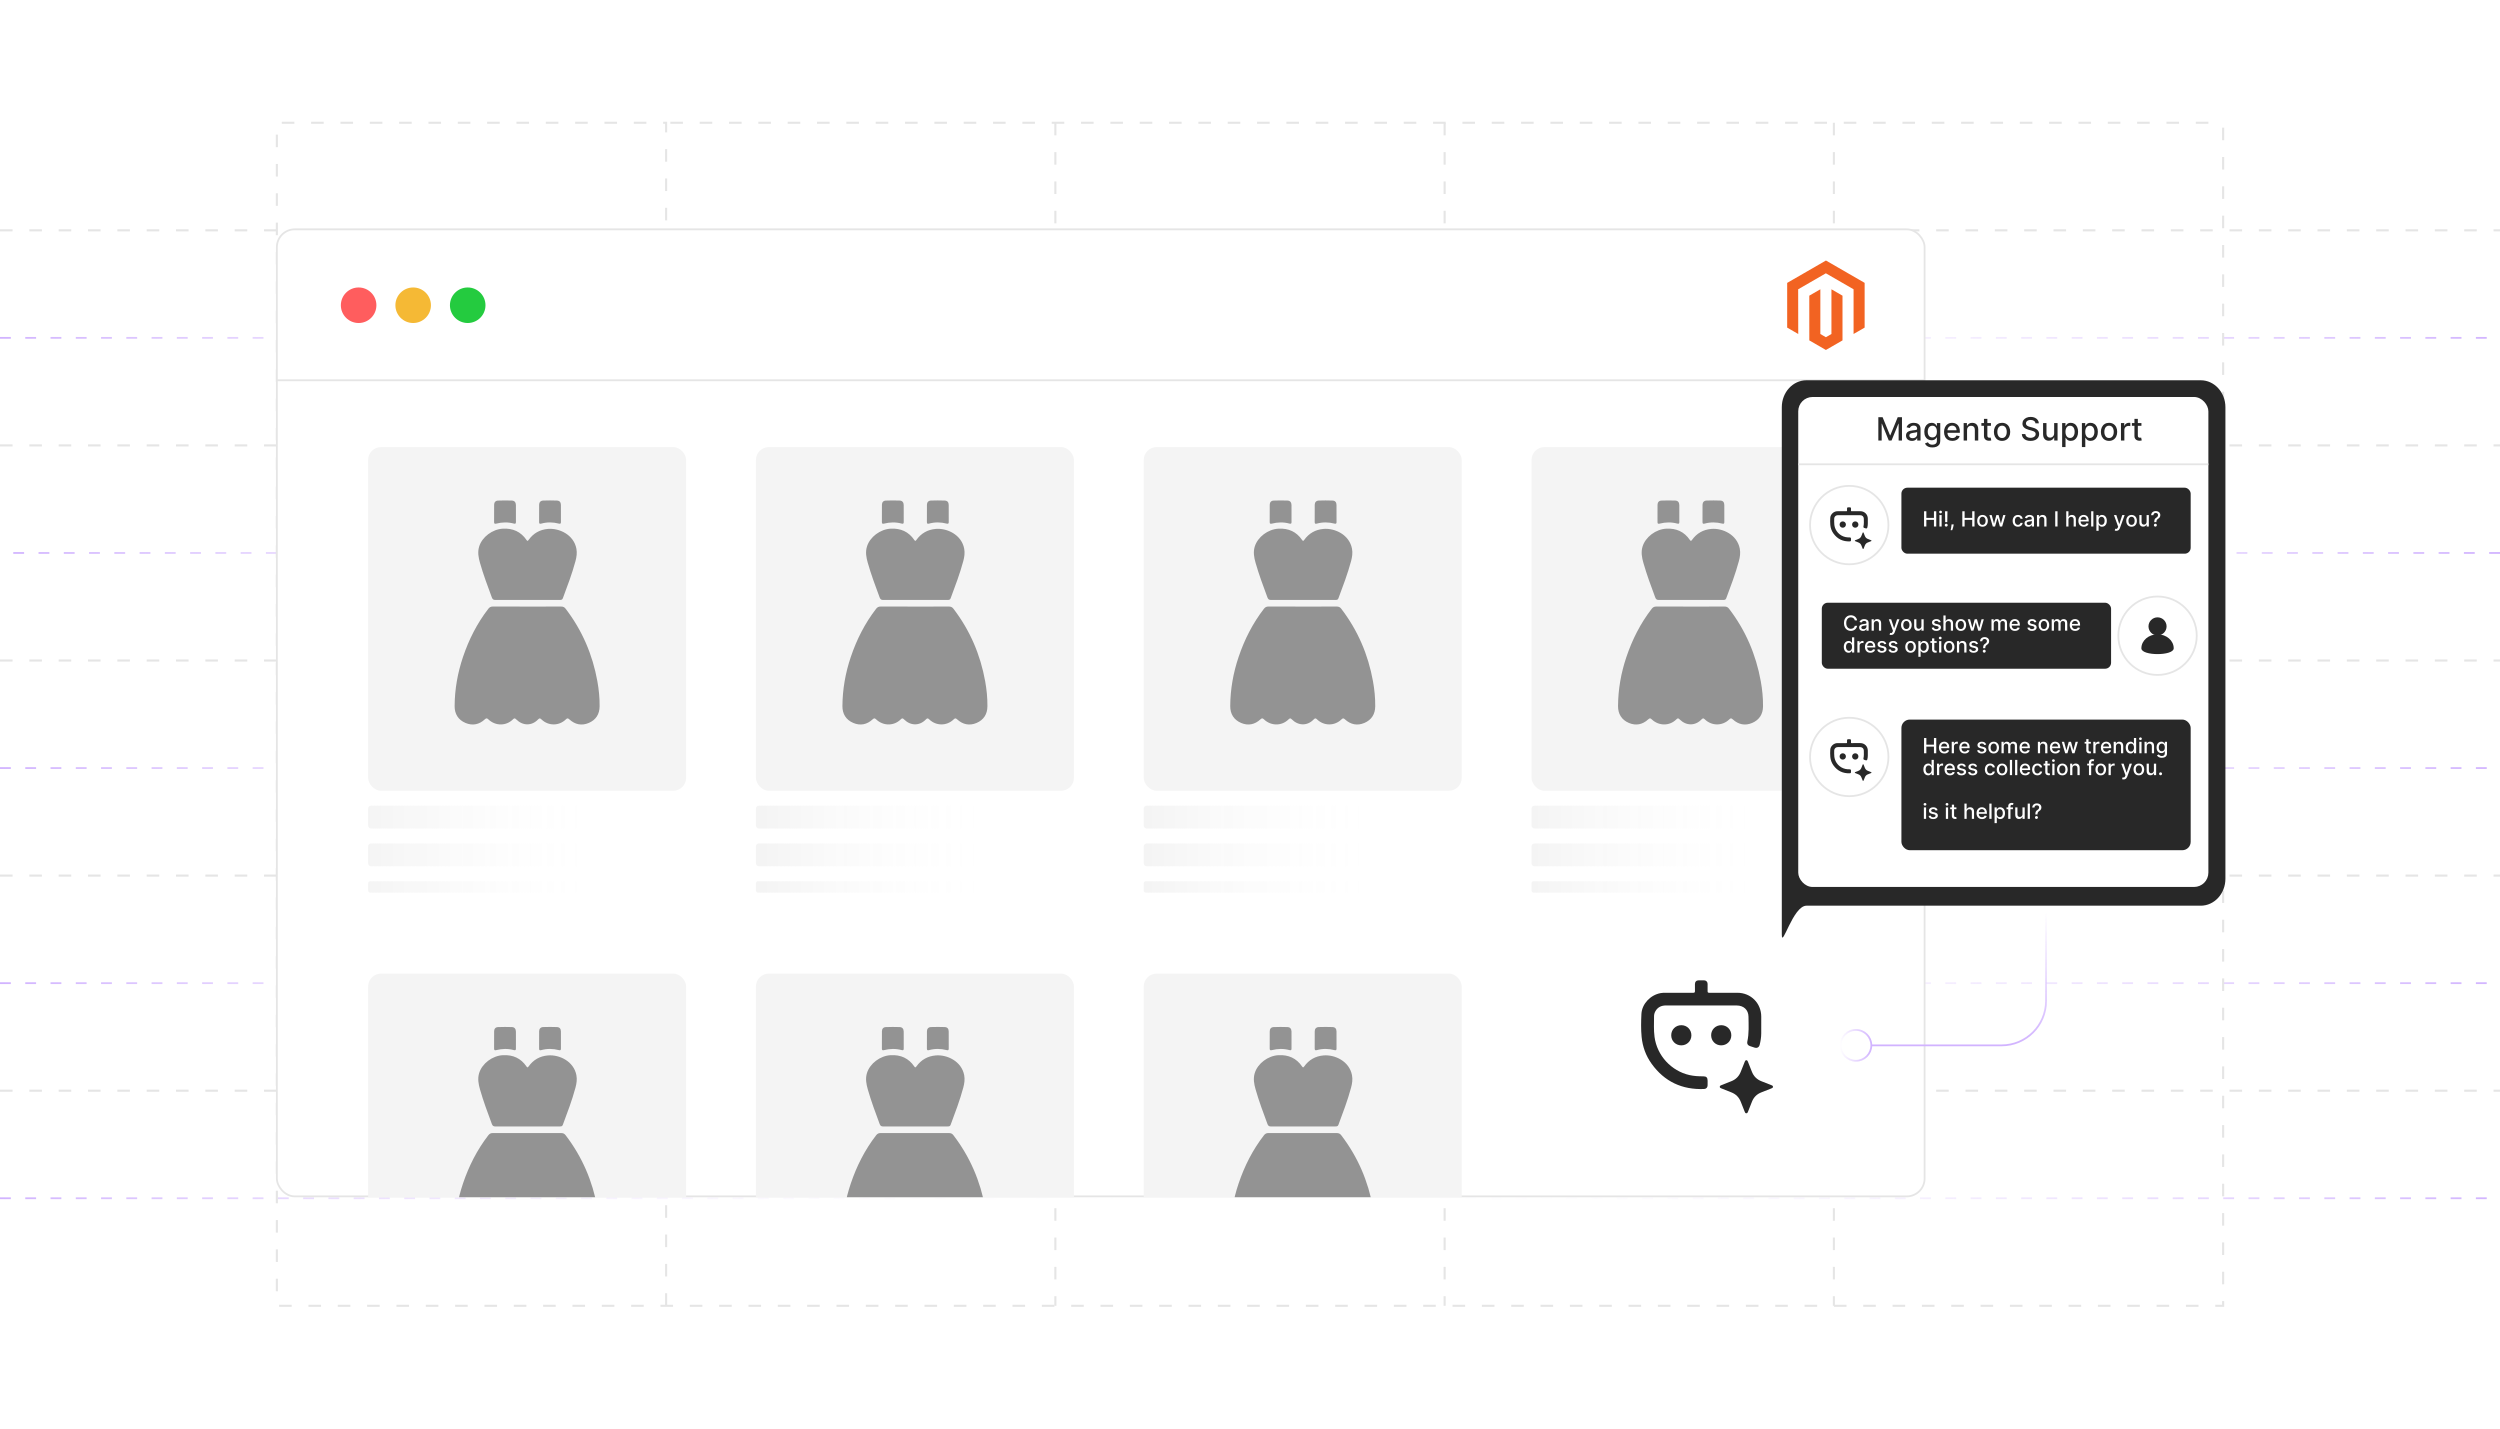 <?xml version="1.0" encoding="UTF-8"?><svg id="b" xmlns="http://www.w3.org/2000/svg" xmlns:xlink="http://www.w3.org/1999/xlink" viewBox="0 0 350 200"><defs><linearGradient id="c" x1="0" y1="167.756" x2="350" y2="167.756" gradientUnits="userSpaceOnUse"><stop offset="0" stop-color="#d1b3ff"/><stop offset=".018" stop-color="rgba(209,179,255,.95)" stop-opacity=".95"/><stop offset=".128" stop-color="rgba(209,179,255,.666)" stop-opacity=".666"/><stop offset=".231" stop-color="rgba(209,179,255,.429)" stop-opacity=".429"/><stop offset=".324" stop-color="rgba(209,179,255,.244)" stop-opacity=".244"/><stop offset=".407" stop-color="rgba(209,179,255,.111)" stop-opacity=".111"/><stop offset=".475" stop-color="rgba(209,179,255,.029)" stop-opacity=".029"/><stop offset=".52" stop-color="#d1b3ff" stop-opacity="0"/><stop offset=".561" stop-color="rgba(209,179,255,.044)" stop-opacity=".044"/><stop offset=".634" stop-color="rgba(209,179,255,.161)" stop-opacity=".161"/><stop offset=".731" stop-color="rgba(209,179,255,.351)" stop-opacity=".351"/><stop offset=".848" stop-color="rgba(209,179,255,.614)" stop-opacity=".614"/><stop offset=".979" stop-color="rgba(209,179,255,.945)" stop-opacity=".945"/><stop offset="1" stop-color="#d1b3ff"/></linearGradient><linearGradient id="d" y1="137.642" y2="137.642" xlink:href="#c"/><linearGradient id="e" y1="107.528" y2="107.528" xlink:href="#c"/><linearGradient id="f" y1="77.415" y2="77.415" xlink:href="#c"/><linearGradient id="g" y1="47.301" y2="47.301" xlink:href="#c"/><filter id="h" filterUnits="userSpaceOnUse"><feOffset dx="0" dy="0"/><feGaussianBlur result="i" stdDeviation="2.325"/><feFlood flood-color="#969696" flood-opacity=".3"/><feComposite in2="i" operator="in"/><feComposite in="SourceGraphic"/></filter><linearGradient id="j" x1="51.538" y1="114.395" x2="84.384" y2="114.395" gradientUnits="userSpaceOnUse"><stop offset="0" stop-color="#f4f4f4"/><stop offset="1" stop-color="#fff" stop-opacity="0"/></linearGradient><linearGradient id="k" y1="119.683" y2="119.683" xlink:href="#j"/><linearGradient id="l" y1="124.172" y2="124.172" xlink:href="#j"/><linearGradient id="m" x1="105.831" x2="138.676" xlink:href="#j"/><linearGradient id="n" x1="105.831" y1="119.683" x2="138.676" y2="119.683" xlink:href="#j"/><linearGradient id="o" x1="105.831" y1="124.172" x2="138.676" y2="124.172" xlink:href="#j"/><linearGradient id="p" x1="160.123" x2="192.968" xlink:href="#j"/><linearGradient id="q" x1="160.123" y1="119.683" x2="192.968" y2="119.683" xlink:href="#j"/><linearGradient id="r" x1="160.123" y1="124.172" x2="192.968" y2="124.172" xlink:href="#j"/><linearGradient id="s" x1="214.415" x2="247.261" xlink:href="#j"/><linearGradient id="t" x1="214.415" y1="119.683" x2="247.261" y2="119.683" xlink:href="#j"/><linearGradient id="u" x1="214.415" y1="124.172" x2="247.261" y2="124.172" xlink:href="#j"/><clipPath id="v"><rect x="38.762" y="108.837" width="218.113" height="58.771" fill="none" stroke-width="0"/></clipPath><linearGradient id="w" y1="188.106" y2="188.106" xlink:href="#j"/><linearGradient id="x" y1="193.393" y2="193.393" xlink:href="#j"/><linearGradient id="y" y1="197.883" y2="197.883" xlink:href="#j"/><linearGradient id="z" x1="105.831" y1="188.106" x2="138.676" y2="188.106" xlink:href="#j"/><linearGradient id="aa" x1="105.831" y1="193.393" x2="138.676" y2="193.393" xlink:href="#j"/><linearGradient id="ab" x1="105.831" y1="197.883" x2="138.676" y2="197.883" xlink:href="#j"/><linearGradient id="ac" x1="160.123" y1="188.106" x2="192.968" y2="188.106" xlink:href="#j"/><linearGradient id="ad" x1="160.123" y1="193.393" x2="192.968" y2="193.393" xlink:href="#j"/><linearGradient id="ae" x1="160.123" y1="197.883" x2="192.968" y2="197.883" xlink:href="#j"/><filter id="af" filterUnits="userSpaceOnUse"><feOffset dx="0" dy="0"/><feGaussianBlur result="ag" stdDeviation="1.929"/><feFlood flood-color="#969696" flood-opacity=".2"/><feComposite in2="ag" operator="in"/><feComposite in="SourceGraphic"/></filter><linearGradient id="ah" x1="274.279" y1="146.476" x2="274.279" y2="127.576" gradientUnits="userSpaceOnUse"><stop offset="0" stop-color="#d1b3ff"/><stop offset="1" stop-color="#d1b3ff" stop-opacity="0"/></linearGradient><linearGradient id="ai" x1="257.539" y1="146.35" x2="262.112" y2="146.35" gradientUnits="userSpaceOnUse"><stop offset="0" stop-color="#d1b3ff" stop-opacity="0"/><stop offset="1" stop-color="#d1b3ff"/></linearGradient></defs><line y1="167.756" x2="350" y2="167.756" fill="none" stroke="url(#c)" stroke-dasharray="0 0 1.516 2.021" stroke-miterlimit="10" stroke-width=".253"/><line y1="152.699" x2="350" y2="152.699" fill="none" stroke="#e5e5e5" stroke-dasharray="0 0 1.76 2.347" stroke-miterlimit="10" stroke-width=".293"/><line y1="137.642" x2="350" y2="137.642" fill="none" stroke="url(#d)" stroke-dasharray="0 0 1.516 2.021" stroke-miterlimit="10" stroke-width=".253"/><line y1="122.585" x2="350" y2="122.585" fill="none" stroke="#e5e5e5" stroke-dasharray="0 0 1.76 2.347" stroke-miterlimit="10" stroke-width=".293"/><line y1="107.528" x2="350" y2="107.528" fill="none" stroke="url(#e)" stroke-dasharray="0 0 1.516 2.021" stroke-miterlimit="10" stroke-width=".253"/><line y1="92.472" x2="350" y2="92.472" fill="none" stroke="#e5e5e5" stroke-dasharray="0 0 1.76 2.347" stroke-miterlimit="10" stroke-width=".293"/><line x1="350" y1="77.415" y2="77.415" fill="none" stroke="url(#f)" stroke-dasharray="0 0 1.516 2.021" stroke-miterlimit="10" stroke-width=".253"/><line y1="62.358" x2="350" y2="62.358" fill="none" stroke="#e5e5e5" stroke-dasharray="0 0 1.76 2.347" stroke-miterlimit="10" stroke-width=".293"/><line y1="47.301" x2="350" y2="47.301" fill="none" stroke="url(#g)" stroke-dasharray="0 0 1.516 2.021" stroke-miterlimit="10" stroke-width=".253"/><line y1="32.245" x2="350" y2="32.245" fill="none" stroke="#e5e5e5" stroke-dasharray="0 0 1.76 2.347" stroke-miterlimit="10" stroke-width=".293"/><line x1="256.743" y1="17.188" x2="256.743" y2="182.812" fill="none" stroke="#e5e5e5" stroke-dasharray="0 0 1.76 2.347" stroke-miterlimit="10" stroke-width=".293"/><line x1="202.248" y1="17.188" x2="202.248" y2="182.812" fill="none" stroke="#e5e5e5" stroke-dasharray="0 0 1.76 2.347" stroke-miterlimit="10" stroke-width=".293"/><line x1="147.752" y1="17.188" x2="147.752" y2="182.812" fill="none" stroke="#e5e5e5" stroke-dasharray="0 0 1.76 2.347" stroke-miterlimit="10" stroke-width=".293"/><polyline points="93.257 182.812 93.257 17.188 38.762 17.188 38.762 182.812 311.238 182.812 311.238 17.188" fill="none" stroke="#e5e5e5" stroke-dasharray="0 0 1.76 2.347" stroke-miterlimit="10" stroke-width=".293"/><rect x="38.762" y="32.107" width="230.682" height="135.385" rx="2.498" ry="2.498" fill="#fff" filter="url(#h)" stroke="#e5e5e5" stroke-miterlimit="10" stroke-width=".255"/><circle cx="50.208" cy="42.734" r="2.488" fill="#ff5d5e" stroke-width="0"/><circle cx="57.843" cy="42.734" r="2.488" fill="#f5b935" stroke-width="0"/><circle cx="65.479" cy="42.734" r="2.488" fill="#24cb3f" stroke-width="0"/><line x1="38.762" y1="53.237" x2="269.443" y2="53.237" fill="none" stroke="#e5e5e5" stroke-miterlimit="10" stroke-width=".255"/><polygon points="255.632 36.473 250.204 39.606 250.204 45.864 251.754 46.76 251.743 40.5 255.621 38.262 259.5 40.5 259.5 46.757 261.049 45.864 261.049 39.6 255.632 36.473" fill="#f26322" stroke-width="0"/><polygon points="256.401 46.759 255.627 47.209 254.849 46.763 254.849 40.5 253.3 41.395 253.303 47.654 255.625 48.996 257.95 47.654 257.95 41.395 256.401 40.5 256.401 46.759" fill="#f26322" stroke-width="0"/><rect x="51.538" y="62.592" width="44.52" height="48.112" rx="1.811" ry="1.811" fill="#f4f4f4" stroke-width="0"/><rect x="51.538" y="112.798" width="32.846" height="3.193" rx=".401" ry=".401" fill="url(#j)" stroke-width="0"/><rect x="51.538" y="118.086" width="32.846" height="3.193" rx=".401" ry=".401" fill="url(#k)" stroke-width="0"/><rect x="51.538" y="123.374" width="32.846" height="1.596" rx=".283" ry=".283" fill="url(#l)" stroke-width="0"/><path d="M73.79,84.922c1.585,0,3.17.005,4.755-.005.275-.002.466.072.64.3,2.318,3.025,3.776,6.424,4.449,10.166.208,1.158.325,2.326.313,3.504-.011,1.099-.52,1.901-1.523,2.327-.99.42-1.919.224-2.711-.5-.205-.187-.3-.188-.497.005-.954.931-2.445.932-3.406.003-.197-.191-.286-.202-.486.007-.876.912-2.125.904-3.046-.008-.174-.173-.263-.213-.463-.012-.944.947-2.446.95-3.434.013-.19-.18-.288-.214-.5-.017-.788.731-1.713.928-2.707.509-1.024-.432-1.533-1.267-1.526-2.362.015-2.356.42-4.652,1.175-6.886.823-2.435,1.967-4.7,3.544-6.739.171-.221.356-.313.637-.311,1.595.011,3.191.005,4.787.005Z" fill="#939393" stroke-width="0"/><path d="M73.834,83.99c-1.49,0-2.981-.006-4.471.005-.273.002-.409-.089-.505-.35-.594-1.604-1.195-3.204-1.662-4.851-.21-.743-.351-1.492-.119-2.26.412-1.363,1.866-2.447,3.341-2.521,1.393-.07,2.5.425,3.291,1.585.111.163.173.165.288.003.666-.938,1.579-1.458,2.722-1.553,1.568-.13,3.599.798,3.976,2.765.113.59.028,1.169-.127,1.742-.477,1.776-1.132,3.491-1.773,5.211-.083.223-.245.225-.429.225-1.511-.001-3.023-0-4.534-0Z" fill="#939393" stroke-width="0"/><path d="M72.228,71.877c0,.399-.003.798.001,1.197.002.199-.05.294-.278.231-.828-.228-1.66-.208-2.488.005-.209.054-.293-.003-.291-.22.004-.808-.004-1.617.005-2.425.004-.341.197-.57.539-.583.649-.026,1.301-.027,1.951-.003.367.014.552.251.559.632.007.388.002.777.002,1.165Z" fill="#939393" stroke-width="0"/><path d="M78.529,71.86c0,.409-.004.817.002,1.226.003.214-.075.276-.287.22-.826-.217-1.656-.228-2.482.003-.214.06-.289-.011-.288-.221.004-.807-.005-1.614.005-2.421.004-.351.209-.577.568-.59.638-.022,1.278-.023,1.917.001.381.014.557.232.564.619.008.388.002.775.002,1.163Z" fill="#939393" stroke-width="0"/><rect x="105.831" y="62.592" width="44.52" height="48.112" rx="1.811" ry="1.811" fill="#f4f4f4" stroke-width="0"/><rect x="105.831" y="112.798" width="32.846" height="3.193" rx=".401" ry=".401" fill="url(#m)" stroke-width="0"/><rect x="105.831" y="118.086" width="32.846" height="3.193" rx=".401" ry=".401" fill="url(#n)" stroke-width="0"/><rect x="105.831" y="123.374" width="32.846" height="1.596" rx=".283" ry=".283" fill="url(#o)" stroke-width="0"/><path d="M128.082,84.922c1.585,0,3.17.005,4.755-.005.275-.002.466.072.64.3,2.318,3.025,3.776,6.424,4.449,10.166.208,1.158.325,2.326.313,3.504-.011,1.099-.52,1.901-1.523,2.327-.99.42-1.919.224-2.711-.5-.205-.187-.3-.188-.497.005-.954.931-2.445.932-3.406.003-.197-.191-.286-.202-.486.007-.876.912-2.125.904-3.046-.008-.174-.173-.263-.213-.463-.012-.944.947-2.446.95-3.434.013-.19-.18-.288-.214-.5-.017-.788.731-1.713.928-2.707.509-1.024-.432-1.533-1.267-1.526-2.362.015-2.356.42-4.652,1.175-6.886.823-2.435,1.967-4.7,3.544-6.739.171-.221.356-.313.637-.311,1.595.011,3.191.005,4.787.005Z" fill="#939393" stroke-width="0"/><path d="M128.126,83.99c-1.49,0-2.981-.006-4.471.005-.273.002-.409-.089-.505-.35-.594-1.604-1.195-3.204-1.662-4.851-.21-.743-.351-1.492-.119-2.26.412-1.363,1.866-2.447,3.341-2.521,1.393-.07,2.5.425,3.291,1.585.111.163.173.165.288.003.666-.938,1.579-1.458,2.722-1.553,1.568-.13,3.599.798,3.976,2.765.113.59.028,1.169-.127,1.742-.477,1.776-1.132,3.491-1.773,5.211-.083.223-.245.225-.429.225-1.511-.001-3.023-0-4.534-0Z" fill="#939393" stroke-width="0"/><path d="M126.52,71.877c0,.399-.003.798.001,1.197.002.199-.05.294-.278.231-.828-.228-1.66-.208-2.488.005-.209.054-.293-.003-.291-.22.004-.808-.004-1.617.005-2.425.004-.341.197-.57.539-.583.649-.026,1.301-.027,1.951-.003.367.014.552.251.559.632.007.388.002.777.002,1.165Z" fill="#939393" stroke-width="0"/><path d="M132.821,71.86c0,.409-.004.817.002,1.226.003.214-.075.276-.287.22-.826-.217-1.656-.228-2.482.003-.214.06-.289-.011-.288-.221.004-.807-.005-1.614.005-2.421.004-.351.209-.577.568-.59.638-.022,1.278-.023,1.917.001.381.014.557.232.564.619.008.388.002.775.002,1.163Z" fill="#939393" stroke-width="0"/><rect x="160.123" y="62.592" width="44.52" height="48.112" rx="1.811" ry="1.811" fill="#f4f4f4" stroke-width="0"/><rect x="160.123" y="112.798" width="32.846" height="3.193" rx=".401" ry=".401" fill="url(#p)" stroke-width="0"/><rect x="160.123" y="118.086" width="32.846" height="3.193" rx=".401" ry=".401" fill="url(#q)" stroke-width="0"/><rect x="160.123" y="123.374" width="32.846" height="1.596" rx=".283" ry=".283" fill="url(#r)" stroke-width="0"/><path d="M182.375,84.922c1.585,0,3.17.005,4.755-.005.275-.002.466.072.64.3,2.318,3.025,3.776,6.424,4.449,10.166.208,1.158.325,2.326.313,3.504-.011,1.099-.52,1.901-1.523,2.327-.99.42-1.919.224-2.711-.5-.205-.187-.3-.188-.497.005-.954.931-2.445.932-3.406.003-.197-.191-.286-.202-.486.007-.876.912-2.125.904-3.046-.008-.174-.173-.263-.213-.463-.012-.944.947-2.446.95-3.434.013-.19-.18-.288-.214-.5-.017-.788.731-1.713.928-2.707.509-1.024-.432-1.533-1.267-1.526-2.362.015-2.356.42-4.652,1.175-6.886.823-2.435,1.967-4.7,3.544-6.739.171-.221.356-.313.637-.311,1.595.011,3.191.005,4.787.005Z" fill="#939393" stroke-width="0"/><path d="M182.418,83.99c-1.49,0-2.981-.006-4.471.005-.273.002-.409-.089-.505-.35-.594-1.604-1.195-3.204-1.662-4.851-.21-.743-.351-1.492-.119-2.26.412-1.363,1.866-2.447,3.341-2.521,1.393-.07,2.5.425,3.291,1.585.111.163.173.165.288.003.666-.938,1.579-1.458,2.722-1.553,1.568-.13,3.599.798,3.976,2.765.113.59.028,1.169-.127,1.742-.477,1.776-1.132,3.491-1.773,5.211-.083.223-.245.225-.429.225-1.511-.001-3.023-0-4.534-0Z" fill="#939393" stroke-width="0"/><path d="M180.813,71.877c0,.399-.003.798.001,1.197.002.199-.05.294-.278.231-.828-.228-1.66-.208-2.488.005-.209.054-.293-.003-.291-.22.004-.808-.004-1.617.005-2.425.004-.341.197-.57.539-.583.649-.026,1.301-.027,1.951-.003.367.014.552.251.559.632.007.388.002.777.002,1.165Z" fill="#939393" stroke-width="0"/><path d="M187.113,71.86c0,.409-.004.817.002,1.226.003.214-.075.276-.287.22-.826-.217-1.656-.228-2.482.003-.214.06-.289-.011-.288-.221.004-.807-.005-1.614.005-2.421.004-.351.209-.577.568-.59.638-.022,1.278-.023,1.917.001.381.014.557.232.564.619.008.388.002.775.002,1.163Z" fill="#939393" stroke-width="0"/><rect x="214.415" y="62.592" width="44.52" height="48.112" rx="1.811" ry="1.811" fill="#f4f4f4" stroke-width="0"/><rect x="214.415" y="112.798" width="32.846" height="3.193" rx=".401" ry=".401" fill="url(#s)" stroke-width="0"/><rect x="214.415" y="118.086" width="32.846" height="3.193" rx=".401" ry=".401" fill="url(#t)" stroke-width="0"/><rect x="214.415" y="123.374" width="32.846" height="1.596" rx=".283" ry=".283" fill="url(#u)" stroke-width="0"/><path d="M236.667,84.922c1.585,0,3.17.005,4.755-.005.275-.002.466.072.64.3,2.318,3.025,3.776,6.424,4.449,10.166.208,1.158.325,2.326.313,3.504-.011,1.099-.52,1.901-1.523,2.327-.99.42-1.919.224-2.711-.5-.205-.187-.3-.188-.497.005-.954.931-2.445.932-3.406.003-.197-.191-.286-.202-.486.007-.876.912-2.125.904-3.046-.008-.174-.173-.263-.213-.463-.012-.944.947-2.446.95-3.434.013-.19-.18-.288-.214-.5-.017-.788.731-1.713.928-2.707.509-1.024-.432-1.533-1.267-1.526-2.362.015-2.356.42-4.652,1.175-6.886.823-2.435,1.967-4.7,3.544-6.739.171-.221.356-.313.637-.311,1.595.011,3.191.005,4.787.005Z" fill="#939393" stroke-width="0"/><path d="M236.71,83.99c-1.49,0-2.981-.006-4.471.005-.273.002-.409-.089-.505-.35-.594-1.604-1.195-3.204-1.662-4.851-.21-.743-.351-1.492-.119-2.26.412-1.363,1.866-2.447,3.341-2.521,1.393-.07,2.5.425,3.291,1.585.111.163.173.165.288.003.666-.938,1.579-1.458,2.722-1.553,1.568-.13,3.599.798,3.976,2.765.113.59.028,1.169-.127,1.742-.477,1.776-1.132,3.491-1.773,5.211-.083.223-.245.225-.429.225-1.511-.001-3.023-0-4.534-0Z" fill="#939393" stroke-width="0"/><path d="M235.105,71.877c0,.399-.003.798.001,1.197.002.199-.05.294-.278.231-.828-.228-1.66-.208-2.488.005-.209.054-.293-.003-.291-.22.004-.808-.004-1.617.005-2.425.004-.341.197-.57.539-.583.649-.026,1.301-.027,1.951-.003.367.014.552.251.559.632.007.388.002.777.002,1.165Z" fill="#939393" stroke-width="0"/><path d="M241.405,71.86c0,.409-.004.817.002,1.226.003.214-.075.276-.287.22-.826-.217-1.656-.228-2.482.003-.214.06-.289-.011-.288-.221.004-.807-.005-1.614.005-2.421.004-.351.209-.577.568-.59.638-.022,1.278-.023,1.917.001.381.014.557.232.564.619.008.388.002.775.002,1.163Z" fill="#939393" stroke-width="0"/><g clip-path="url(#v)"><rect x="51.538" y="136.303" width="44.52" height="48.112" rx="1.811" ry="1.811" fill="#f4f4f4" stroke-width="0"/><rect x="51.538" y="186.509" width="32.846" height="3.193" rx=".401" ry=".401" fill="url(#w)" stroke-width="0"/><rect x="51.538" y="191.797" width="32.846" height="3.193" rx=".401" ry=".401" fill="url(#x)" stroke-width="0"/><rect x="51.538" y="197.085" width="32.846" height="1.596" rx=".283" ry=".283" fill="url(#y)" stroke-width="0"/><path d="M73.79,158.633c1.585,0,3.17.005,4.755-.005.275-.002.466.072.64.3,2.318,3.025,3.776,6.424,4.449,10.166.208,1.158.325,2.326.313,3.504-.011,1.099-.52,1.901-1.523,2.327-.99.42-1.919.224-2.711-.5-.205-.187-.3-.188-.497.005-.954.931-2.445.932-3.406.003-.197-.191-.286-.202-.486.007-.876.912-2.125.904-3.046-.008-.174-.173-.263-.213-.463-.012-.944.947-2.446.95-3.434.013-.19-.18-.288-.214-.5-.017-.788.731-1.713.928-2.707.509-1.024-.432-1.533-1.267-1.526-2.362.015-2.356.42-4.652,1.175-6.886.823-2.435,1.967-4.7,3.544-6.739.171-.221.356-.313.637-.311,1.595.011,3.191.005,4.787.005Z" fill="#939393" stroke-width="0"/><path d="M73.834,157.701c-1.49,0-2.981-.006-4.471.005-.273.002-.409-.089-.505-.35-.594-1.604-1.195-3.204-1.662-4.851-.21-.743-.351-1.492-.119-2.26.412-1.363,1.866-2.447,3.341-2.521,1.393-.07,2.5.425,3.291,1.585.111.163.173.165.288.003.666-.938,1.579-1.458,2.722-1.553,1.568-.13,3.599.798,3.976,2.765.113.59.028,1.169-.127,1.742-.477,1.776-1.132,3.491-1.773,5.211-.083.223-.245.225-.429.225-1.511-.001-3.023-0-4.534-0Z" fill="#939393" stroke-width="0"/><path d="M72.228,145.588c0,.399-.003.798.001,1.197.002.199-.05.294-.278.231-.828-.228-1.66-.208-2.488.005-.209.054-.293-.003-.291-.22.004-.808-.004-1.617.005-2.425.004-.341.197-.57.539-.583.649-.026,1.301-.027,1.951-.003.367.014.552.251.559.632.007.388.002.777.002,1.165Z" fill="#939393" stroke-width="0"/><path d="M78.529,145.571c0,.409-.004.817.002,1.226.003.214-.075.276-.287.22-.826-.217-1.656-.228-2.482.003-.214.06-.289-.011-.288-.221.004-.807-.005-1.614.005-2.421.004-.351.209-.577.568-.59.638-.022,1.278-.023,1.917.001.381.014.557.232.564.619.008.388.002.775.002,1.163Z" fill="#939393" stroke-width="0"/><rect x="105.831" y="136.303" width="44.52" height="48.112" rx="1.811" ry="1.811" fill="#f4f4f4" stroke-width="0"/><rect x="105.831" y="186.509" width="32.846" height="3.193" rx=".401" ry=".401" fill="url(#z)" stroke-width="0"/><rect x="105.831" y="191.797" width="32.846" height="3.193" rx=".401" ry=".401" fill="url(#aa)" stroke-width="0"/><rect x="105.831" y="197.085" width="32.846" height="1.596" rx=".283" ry=".283" fill="url(#ab)" stroke-width="0"/><path d="M128.082,158.633c1.585,0,3.17.005,4.755-.005.275-.002.466.072.64.3,2.318,3.025,3.776,6.424,4.449,10.166.208,1.158.325,2.326.313,3.504-.011,1.099-.52,1.901-1.523,2.327-.99.42-1.919.224-2.711-.5-.205-.187-.3-.188-.497.005-.954.931-2.445.932-3.406.003-.197-.191-.286-.202-.486.007-.876.912-2.125.904-3.046-.008-.174-.173-.263-.213-.463-.012-.944.947-2.446.95-3.434.013-.19-.18-.288-.214-.5-.017-.788.731-1.713.928-2.707.509-1.024-.432-1.533-1.267-1.526-2.362.015-2.356.42-4.652,1.175-6.886.823-2.435,1.967-4.7,3.544-6.739.171-.221.356-.313.637-.311,1.595.011,3.191.005,4.787.005Z" fill="#939393" stroke-width="0"/><path d="M128.126,157.701c-1.49,0-2.981-.006-4.471.005-.273.002-.409-.089-.505-.35-.594-1.604-1.195-3.204-1.662-4.851-.21-.743-.351-1.492-.119-2.26.412-1.363,1.866-2.447,3.341-2.521,1.393-.07,2.5.425,3.291,1.585.111.163.173.165.288.003.666-.938,1.579-1.458,2.722-1.553,1.568-.13,3.599.798,3.976,2.765.113.59.028,1.169-.127,1.742-.477,1.776-1.132,3.491-1.773,5.211-.083.223-.245.225-.429.225-1.511-.001-3.023-0-4.534-0Z" fill="#939393" stroke-width="0"/><path d="M126.52,145.588c0,.399-.003.798.001,1.197.002.199-.05.294-.278.231-.828-.228-1.66-.208-2.488.005-.209.054-.293-.003-.291-.22.004-.808-.004-1.617.005-2.425.004-.341.197-.57.539-.583.649-.026,1.301-.027,1.951-.003.367.014.552.251.559.632.007.388.002.777.002,1.165Z" fill="#939393" stroke-width="0"/><path d="M132.821,145.571c0,.409-.004.817.002,1.226.003.214-.075.276-.287.22-.826-.217-1.656-.228-2.482.003-.214.06-.289-.011-.288-.221.004-.807-.005-1.614.005-2.421.004-.351.209-.577.568-.59.638-.022,1.278-.023,1.917.001.381.014.557.232.564.619.008.388.002.775.002,1.163Z" fill="#939393" stroke-width="0"/><rect x="160.123" y="136.303" width="44.52" height="48.112" rx="1.811" ry="1.811" fill="#f4f4f4" stroke-width="0"/><rect x="160.123" y="186.509" width="32.846" height="3.193" rx=".401" ry=".401" fill="url(#ac)" stroke-width="0"/><rect x="160.123" y="191.797" width="32.846" height="3.193" rx=".401" ry=".401" fill="url(#ad)" stroke-width="0"/><rect x="160.123" y="197.085" width="32.846" height="1.596" rx=".283" ry=".283" fill="url(#ae)" stroke-width="0"/><path d="M182.375,158.633c1.585,0,3.17.005,4.755-.005.275-.002.466.072.64.3,2.318,3.025,3.776,6.424,4.449,10.166.208,1.158.325,2.326.313,3.504-.011,1.099-.52,1.901-1.523,2.327-.99.42-1.919.224-2.711-.5-.205-.187-.3-.188-.497.005-.954.931-2.445.932-3.406.003-.197-.191-.286-.202-.486.007-.876.912-2.125.904-3.046-.008-.174-.173-.263-.213-.463-.012-.944.947-2.446.95-3.434.013-.19-.18-.288-.214-.5-.017-.788.731-1.713.928-2.707.509-1.024-.432-1.533-1.267-1.526-2.362.015-2.356.42-4.652,1.175-6.886.823-2.435,1.967-4.7,3.544-6.739.171-.221.356-.313.637-.311,1.595.011,3.191.005,4.787.005Z" fill="#939393" stroke-width="0"/><path d="M182.418,157.701c-1.49,0-2.981-.006-4.471.005-.273.002-.409-.089-.505-.35-.594-1.604-1.195-3.204-1.662-4.851-.21-.743-.351-1.492-.119-2.26.412-1.363,1.866-2.447,3.341-2.521,1.393-.07,2.5.425,3.291,1.585.111.163.173.165.288.003.666-.938,1.579-1.458,2.722-1.553,1.568-.13,3.599.798,3.976,2.765.113.59.028,1.169-.127,1.742-.477,1.776-1.132,3.491-1.773,5.211-.083.223-.245.225-.429.225-1.511-.001-3.023-0-4.534-0Z" fill="#939393" stroke-width="0"/><path d="M180.813,145.588c0,.399-.003.798.001,1.197.002.199-.05.294-.278.231-.828-.228-1.66-.208-2.488.005-.209.054-.293-.003-.291-.22.004-.808-.004-1.617.005-2.425.004-.341.197-.57.539-.583.649-.026,1.301-.027,1.951-.003.367.014.552.251.559.632.007.388.002.777.002,1.165Z" fill="#939393" stroke-width="0"/><path d="M187.113,145.571c0,.409-.004.817.002,1.226.003.214-.075.276-.287.22-.826-.217-1.656-.228-2.482.003-.214.06-.289-.011-.288-.221.004-.807-.005-1.614.005-2.421.004-.351.209-.577.568-.59.638-.022,1.278-.023,1.917.001.381.014.557.232.564.619.008.388.002.775.002,1.163Z" fill="#939393" stroke-width="0"/></g><circle cx="238.35" cy="145.49" r="16.128" fill="#fff" filter="url(#af)" stroke-width="0"/><path d="M238.175,140.763c-1.644,0-3.288-.001-4.932 0-.625 0-1.134.22-1.468.775-.14.232-.209.487-.209.748-.002.959-.058,1.92.069,2.876.344,2.608,2.331,4.776,4.904,5.351.628.14,1.265.175,1.906.173.449-.001.62.17.621.618.001.218.004.437-.002.655-.009.295-.202.491-.494.502-3.073.118-5.544-1.03-7.346-3.537-.804-1.119-1.265-2.386-1.397-3.76-.102-1.066-.079-2.139-.028-3.204.069-1.419,1.273-2.676,2.701-2.927.202-.035.404-.045.608-.045,1.309.001,2.619-.004,3.928.004.203.001.267-.06.258-.26-.015-.319-.007-.64-.003-.96.005-.333.198-.523.534-.529.247-.004.495-.006.742.001.294.008.491.204.497.497.007.335.013.67-.001,1.004-.008.194.059.247.249.246,1.309-.007,2.619-.005,3.928-.003,1.877.003,3.331,1.456,3.335,3.334.002.786.002,1.571-.002,2.357-.003.54-.087,1.071-.22,1.594-.088.348-.351.496-.699.396-.23-.067-.459-.142-.684-.225-.282-.103-.414-.322-.348-.619.258-1.157.181-2.332.166-3.499-.013-.956-.684-1.559-1.658-1.561-1.651-.004-3.303-.001-4.954-.001Z" fill="#282828" stroke-width="0"/><path d="M244.483,148.426c.131.007.182.1.225.206.179.453.367.903.537,1.359.255.683.719,1.147,1.402,1.401.45.167.894.349,1.34.526.109.043.23.085.231.229.001.143-.115.188-.226.231-.467.184-.932.371-1.4.552-.633.245-1.072.68-1.32,1.312-.18.46-.362.92-.545,1.379-.046.115-.086.243-.245.24-.147-.003-.184-.123-.227-.231-.18-.453-.364-.904-.538-1.359-.248-.649-.693-1.097-1.342-1.347-.461-.177-.919-.364-1.378-.548-.108-.043-.231-.082-.228-.229.002-.144.122-.184.231-.228.453-.18.903-.365,1.359-.539.666-.254,1.116-.714,1.367-1.379.172-.456.359-.906.54-1.358.041-.103.086-.204.217-.218Z" fill="#282828" stroke-width="0"/><path d="M235.38,146.35c-.791-.001-1.408-.618-1.408-1.41-0-.802.62-1.417,1.426-1.413.788.003,1.399.625,1.397,1.421-.002.79-.621,1.403-1.415,1.403Z" fill="#282828" stroke-width="0"/><path d="M240.976,143.526c.792.001,1.407.618,1.407,1.411 0.0.802-.62,1.416-1.427,1.413-.788-.003-1.398-.625-1.396-1.422.002-.789.622-1.403,1.417-1.401Z" fill="#282828" stroke-width="0"/><path d="M308.102,126.796h-55.194c-1.909,0-3.456,6.117-3.456,4.032V57.012c0-2.085,1.547-3.775,3.456-3.775h55.194c1.909,0,3.456,1.69,3.456,3.775v66.01c0,2.085-1.547,3.775-3.456,3.775Z" fill="#282828" stroke-width="0"/><rect x="251.754" y="55.579" width="57.419" height="68.594" rx="2.003" ry="2.003" fill="#fff" stroke-width="0"/><path d="M262.968,58.412h.598l1.038,2.536h.038l1.038-2.536h.598v3.262h-.469v-2.36h-.03l-.962,2.356h-.389l-.962-2.357h-.03v2.362h-.468v-3.262Z" fill="#282828" stroke-width="0"/><path d="M267.668,61.727c-.155,0-.295-.029-.421-.087-.125-.058-.224-.142-.297-.252-.072-.11-.109-.246-.109-.406,0-.138.027-.252.08-.341.053-.089.125-.16.215-.211.09-.052.191-.091.303-.118.111-.026.225-.046.341-.06.146-.017.266-.031.356-.042.092-.011.158-.029.199-.055.042-.025.062-.067.062-.124v-.011c0-.139-.039-.247-.117-.323s-.194-.115-.348-.115c-.161,0-.287.035-.379.106s-.155.149-.19.235l-.447-.102c.053-.148.131-.269.233-.36s.221-.159.354-.201.274-.063.422-.063c.098,0,.201.011.311.034.109.023.213.065.309.125.097.06.175.147.236.259s.093.257.093.435v1.625h-.465v-.335h-.019c-.03.061-.077.122-.139.182s-.141.109-.237.148c-.097.04-.212.059-.347.059ZM267.772,61.345c.132,0,.244-.026.338-.078.095-.052.166-.12.216-.205.049-.085.073-.175.073-.272v-.315c-.017.017-.049.033-.098.047-.048.015-.103.027-.165.037-.061.01-.121.019-.18.027s-.107.015-.146.02c-.093.012-.177.031-.253.059-.075.028-.136.067-.181.119-.046.052-.068.12-.068.205,0,.118.044.207.131.267s.198.09.333.09Z" fill="#282828" stroke-width="0"/><path d="M270.534,62.642c-.194,0-.361-.025-.501-.076-.14-.051-.253-.119-.342-.203-.088-.084-.153-.176-.197-.275l.409-.169c.029.047.067.097.115.149.049.053.114.098.198.135.083.037.19.056.322.056.181,0,.33-.044.447-.131.118-.087.177-.227.177-.418v-.481h-.03c-.028.052-.069.11-.123.173-.054.064-.127.119-.221.166-.094.047-.215.07-.364.07-.193,0-.367-.045-.522-.136-.154-.091-.276-.225-.366-.403s-.134-.397-.134-.657c0-.26.044-.483.133-.668.088-.186.21-.329.365-.428.155-.1.331-.149.527-.149.151,0,.274.025.368.076.093.05.166.109.219.176s.093.126.122.177h.034v-.397h.467v2.501c0,.21-.049.383-.146.518s-.23.234-.396.299-.353.097-.561.097ZM270.529,61.242c.137,0,.253-.032.349-.096.095-.065.167-.157.216-.277.05-.121.074-.265.074-.434,0-.165-.024-.309-.073-.435s-.12-.223-.215-.294c-.095-.07-.211-.106-.351-.106-.144,0-.263.037-.358.111s-.167.174-.216.3c-.048.127-.072.268-.072.423,0,.161.024.301.073.422s.121.215.218.283c.096.068.215.102.355.102Z" fill="#282828" stroke-width="0"/><path d="M273.33,61.723c-.24,0-.448-.052-.621-.155-.174-.103-.308-.249-.401-.438-.095-.189-.142-.41-.142-.663,0-.251.047-.472.142-.663.094-.191.226-.34.395-.448.169-.107.368-.161.595-.161.139,0,.272.023.401.068.13.046.246.117.349.215.103.098.185.225.244.38.06.156.089.344.089.566v.169h-1.944v-.357h1.478c0-.126-.025-.236-.076-.334s-.122-.174-.214-.231c-.092-.056-.199-.085-.323-.085-.134,0-.25.033-.35.098-.099.065-.175.15-.229.255s-.081.218-.081.34v.279c0,.164.029.303.087.417.058.114.139.202.243.262.103.06.226.09.364.09.091,0,.173-.013.247-.039.074-.026.139-.065.192-.117.055-.052.096-.116.125-.193l.45.082c-.036.132-.101.248-.193.348-.093.1-.209.176-.349.231s-.299.082-.477.082Z" fill="#282828" stroke-width="0"/><path d="M275.387,60.221v1.453h-.476v-2.446h.457v.398h.03c.056-.129.144-.233.265-.312.121-.079.273-.118.457-.118.166,0,.312.035.438.104.125.07.223.173.292.31.068.137.103.306.103.508v1.556h-.477v-1.498c0-.177-.046-.316-.139-.416-.093-.101-.219-.15-.381-.15-.11,0-.208.023-.294.071-.085.048-.152.118-.202.209-.049.092-.074.203-.074.332Z" fill="#282828" stroke-width="0"/><path d="M278.731,59.227v.382h-1.336v-.382h1.336ZM277.754,58.641h.476v2.314c0,.092.015.162.042.208.027.046.064.077.107.094s.092.025.144.025c.039,0,.072-.003.101-.008.029-.005.051-.009.067-.013l.086.394c-.027.011-.067.021-.118.033s-.114.017-.191.018c-.125.002-.241-.02-.35-.067-.108-.046-.196-.119-.263-.216-.067-.098-.101-.221-.101-.368v-2.413Z" fill="#282828" stroke-width="0"/><path d="M280.287,61.723c-.23,0-.43-.053-.601-.158s-.304-.252-.398-.441c-.094-.189-.142-.41-.142-.663,0-.254.048-.476.142-.666.095-.19.228-.337.398-.442.171-.105.371-.158.601-.158s.43.052.601.158c.171.105.304.252.398.442.094.19.142.412.142.666,0,.252-.048.474-.142.663-.095.189-.228.336-.398.441s-.371.158-.601.158ZM280.289,61.323c.148,0,.272-.039.369-.118s.17-.183.218-.314c.047-.131.07-.275.07-.432,0-.156-.023-.3-.07-.431-.048-.131-.12-.236-.218-.316s-.221-.12-.369-.12c-.15,0-.274.04-.372.12-.099.08-.171.185-.219.316-.047.131-.07.275-.07.431,0,.157.023.301.07.432.048.13.12.235.219.314.098.079.222.118.372.118Z" fill="#282828" stroke-width="0"/><path d="M284.964,59.269c-.018-.151-.088-.268-.211-.351-.123-.084-.278-.125-.465-.125-.134,0-.249.021-.347.062-.098.042-.174.1-.228.172s-.08.155-.08.248c0,.078.019.144.055.201.037.056.085.103.145.141.06.038.124.069.193.094.068.025.135.045.199.061l.318.083c.103.025.21.06.319.103s.211.101.305.172c.094.071.169.16.227.265.059.105.087.231.087.377,0,.185-.047.349-.143.492-.095.143-.232.256-.412.339-.18.083-.398.124-.652.124-.244,0-.455-.039-.634-.116-.179-.078-.318-.188-.419-.331s-.156-.312-.167-.509h.493c.01.118.049.216.116.294.067.078.153.136.259.173.106.038.222.057.349.057.139,0,.263-.022.372-.066.108-.044.194-.106.257-.185s.094-.171.094-.278c0-.097-.027-.176-.082-.237s-.128-.112-.221-.153c-.094-.041-.198-.076-.315-.107l-.385-.105c-.262-.071-.468-.176-.62-.314-.152-.138-.229-.321-.229-.548,0-.188.051-.352.152-.492s.24-.249.414-.328c.174-.078.371-.117.59-.117.221,0,.415.039.585.116.169.078.303.184.4.319s.148.29.153.466h-.475Z" fill="#282828" stroke-width="0"/><path d="M287.582,60.659v-1.432h.477v2.446h-.469v-.424h-.025c-.056.131-.145.239-.27.326-.124.087-.277.13-.461.13-.157,0-.296-.035-.417-.104-.12-.07-.215-.173-.283-.31-.068-.137-.102-.306-.102-.508v-1.556h.476v1.498c0,.167.047.299.139.398.093.099.213.148.36.148.089,0,.178-.022.267-.067s.162-.112.222-.202c.059-.09.088-.205.087-.344Z" fill="#282828" stroke-width="0"/><path d="M288.698,62.591v-3.364h.465v.397h.04c.027-.051.067-.11.119-.177s.124-.126.217-.176c.092-.051.214-.076.366-.076.197,0,.374.05.528.149.155.1.277.244.366.432.088.188.133.414.133.679,0,.264-.044.491-.132.679-.089.189-.21.334-.363.435-.154.102-.33.152-.527.152-.148,0-.271-.025-.364-.075-.094-.05-.167-.108-.221-.175-.053-.067-.094-.127-.122-.179h-.029v1.298h-.476ZM289.165,60.45c0,.172.024.323.074.452.05.13.122.231.217.304s.21.109.348.109c.142,0,.261-.038.356-.114.096-.076.168-.179.218-.31.049-.131.073-.278.073-.441,0-.161-.023-.306-.072-.435-.048-.129-.12-.23-.217-.304-.096-.075-.216-.112-.358-.112-.139,0-.255.036-.35.107-.096.071-.167.17-.216.298s-.073.276-.073.446Z" fill="#282828" stroke-width="0"/><path d="M291.466,62.591v-3.364h.465v.397h.04c.027-.051.067-.11.119-.177s.124-.126.217-.176c.092-.051.214-.076.366-.076.197,0,.374.05.528.149.155.1.277.244.366.432.088.188.133.414.133.679,0,.264-.044.491-.132.679-.089.189-.21.334-.363.435-.154.102-.33.152-.527.152-.148,0-.271-.025-.364-.075-.094-.05-.167-.108-.221-.175-.053-.067-.094-.127-.122-.179h-.029v1.298h-.476ZM291.933,60.45c0,.172.024.323.074.452.05.13.122.231.217.304s.21.109.348.109c.142,0,.261-.038.356-.114.096-.076.168-.179.218-.31.049-.131.073-.278.073-.441,0-.161-.023-.306-.072-.435-.048-.129-.12-.23-.217-.304-.096-.075-.216-.112-.358-.112-.139,0-.255.036-.35.107-.096.071-.167.17-.216.298s-.073.276-.073.446Z" fill="#282828" stroke-width="0"/><path d="M295.265,61.723c-.23,0-.43-.053-.601-.158s-.304-.252-.398-.441c-.094-.189-.142-.41-.142-.663,0-.254.048-.476.142-.666.095-.19.228-.337.398-.442.171-.105.371-.158.601-.158s.43.052.601.158c.171.105.304.252.398.442.094.19.142.412.142.666,0,.252-.048.474-.142.663-.095.189-.228.336-.398.441s-.371.158-.601.158ZM295.267,61.323c.148,0,.272-.039.369-.118s.17-.183.218-.314c.047-.131.07-.275.07-.432,0-.156-.023-.3-.07-.431-.048-.131-.12-.236-.218-.316s-.221-.12-.369-.12c-.15,0-.274.04-.372.12-.099.08-.171.185-.219.316-.047.131-.07.275-.07.431,0,.157.023.301.07.432.048.13.12.235.219.314.098.079.222.118.372.118Z" fill="#282828" stroke-width="0"/><path d="M296.935,61.673v-2.446h.46v.389h.025c.045-.132.124-.235.236-.311.113-.076.241-.114.385-.114.03,0,.065.001.106.003.041.002.072.004.096.008v.456c-.019-.005-.053-.012-.102-.019s-.098-.01-.146-.01c-.112,0-.213.023-.3.071-.088.047-.157.113-.208.196-.051.084-.077.178-.077.285v1.494h-.476Z" fill="#282828" stroke-width="0"/><path d="M299.8,59.227v.382h-1.336v-.382h1.336ZM298.822,58.641h.476v2.314c0,.092.015.162.042.208.027.046.064.077.107.094s.092.025.144.025c.039,0,.072-.003.101-.008.029-.005.051-.009.067-.013l.086.394c-.027.011-.067.021-.118.033s-.114.017-.191.018c-.125.002-.241-.02-.35-.067-.108-.046-.196-.119-.263-.216-.067-.098-.101-.221-.101-.368v-2.413Z" fill="#282828" stroke-width="0"/><line x1="251.754" y1="65.001" x2="309.173" y2="65.001" fill="none" stroke="#e5e5e5" stroke-miterlimit="10" stroke-width=".255"/><path d="M258.861,72.129c-.515,0-1.031-0-1.546,0-.196 0-.355.069-.46.243-.044.073-.065.153-.066.235-.001.301-.018.602.022.901.108.818.731,1.497,1.537,1.677.197.044.397.055.598.054.141-.001.194.053.195.194 0.0.068.001.137-.001.205-.003.092-.063.154-.155.157-.963.037-1.738-.323-2.303-1.109-.252-.351-.397-.748-.438-1.179-.032-.334-.025-.67-.009-1.005.021-.445.399-.839.847-.918.063-.011.127-.014.191-.014.41 0.0.821-.001,1.231.001.064 0.0.084-.019.081-.082-.005-.1-.002-.201-.001-.301.002-.104.062-.164.167-.166.077-.001.155-.002.233 0.0.092.003.154.064.156.156.002.105.004.21-0.0.315-.003.061.019.078.078.077.41-.002.821-.002,1.231-.001.589.001,1.044.457,1.045,1.045.001.246.001.493-.001.739-.001.169-.027.336-.069.5-.028.109-.11.156-.219.124-.072-.021-.144-.044-.214-.07-.088-.032-.13-.101-.109-.194.081-.363.057-.731.052-1.097-.004-.3-.214-.489-.52-.489-.518-.001-1.035-0-1.553-0Z" fill="#282828" stroke-width="0"/><path d="M260.838,74.532c.041.002.057.031.07.065.056.142.115.283.168.426.08.214.225.36.44.439.141.052.28.11.42.165.034.013.072.027.072.072 0.0.045-.036.059-.071.072-.146.058-.292.116-.439.173-.198.077-.336.213-.414.411-.057.144-.114.288-.171.432-.014.036-.027.076-.077.075-.046-.001-.058-.038-.071-.072-.057-.142-.114-.283-.169-.426-.078-.204-.217-.344-.421-.422-.145-.056-.288-.114-.432-.172-.034-.014-.072-.026-.072-.072.001-.045.038-.058.072-.071.142-.057.283-.114.426-.169.209-.08.35-.224.429-.432.054-.143.113-.284.169-.426.013-.032.027-.064.068-.068Z" fill="#282828" stroke-width="0"/><path d="M257.984,73.881c-.248-0-.441-.194-.441-.442-0-.252.194-.444.447-.443.247.001.439.196.438.445-.001.248-.195.44-.444.44Z" fill="#282828" stroke-width="0"/><path d="M259.738,72.996c.248 0.0.441.194.441.442,0,.251-.195.444-.448.443-.247-.001-.438-.196-.438-.446.001-.247.195-.44.444-.439Z" fill="#282828" stroke-width="0"/><circle cx="258.894" cy="73.511" r="5.489" fill="none" stroke="#e5e5e5" stroke-miterlimit="10" stroke-width=".255"/><circle cx="302.055" cy="89.001" r="5.489" fill="none" stroke="#e5e5e5" stroke-miterlimit="10" stroke-width=".255"/><circle cx="302.055" cy="87.694" r="1.266" fill="#282828" stroke-width="0"/><path d="M304.319,90.763c0,1.081-4.527,1.081-4.527,0s1.014-1.957,2.264-1.957,2.264.876,2.264,1.957Z" fill="#282828" stroke-width="0"/><rect x="266.197" y="68.277" width="40.498" height="9.24" rx=".836" ry=".836" fill="#282828" stroke-width="0"/><path d="M269.367,73.711v-2.134h.322v.927h1.063v-.927h.323v2.134h-.323v-.93h-1.063v.93h-.322Z" fill="#fff" stroke-width="0"/><path d="M271.678,71.864c-.055,0-.101-.018-.14-.055-.038-.037-.058-.08-.058-.131,0-.051.019-.095.058-.132.039-.036.085-.055.14-.055.054,0,.1.019.139.055.038.037.058.08.058.131,0,.051-.019.095-.058.132-.039.037-.085.055-.139.055ZM271.519,73.711v-1.6h.311v1.6h-.311Z" fill="#fff" stroke-width="0"/><path d="M272.473,73.731c-.058,0-.107-.021-.148-.061s-.06-.09-.06-.147c0-.057.019-.106.06-.146s.091-.061.148-.061c.056,0,.104.021.145.061s.061.089.062.146c-.001.038-.011.073-.029.104-.019.032-.045.057-.076.076s-.065.028-.102.028ZM272.644,71.578l-.027,1.52h-.289l-.026-1.52h.343Z" fill="#fff" stroke-width="0"/><path d="M273.517,73.42l-.016.113c-.01.084-.027.17-.052.261-.025.09-.051.175-.076.252-.026.078-.048.14-.065.185h-.221c.009-.043.021-.101.037-.175.017-.073.032-.155.047-.245.016-.09.027-.182.035-.276l.01-.117h.3Z" fill="#fff" stroke-width="0"/><path d="M274.725,73.711v-2.134h.322v.927h1.063v-.927h.323v2.134h-.323v-.93h-1.063v.93h-.322Z" fill="#fff" stroke-width="0"/><path d="M277.551,73.744c-.15,0-.281-.034-.394-.103-.111-.069-.198-.165-.26-.289-.062-.123-.093-.268-.093-.434,0-.166.03-.311.093-.435.061-.124.148-.221.26-.29.112-.069.243-.103.394-.103.149,0,.28.034.393.103.111.069.198.166.261.29.061.124.093.27.093.435,0,.166-.031.31-.093.434-.062.123-.149.22-.261.289-.112.069-.243.103-.393.103ZM277.552,73.482c.097,0,.178-.026.241-.077.065-.052.111-.12.143-.206s.046-.179.046-.282c0-.102-.015-.196-.046-.282s-.078-.155-.143-.207c-.064-.052-.144-.078-.241-.078-.099,0-.18.026-.243.078-.065.052-.112.121-.144.207-.03.086-.046.18-.046.282,0,.103.016.197.046.282.031.085.079.154.144.206.064.051.144.077.243.077Z" fill="#fff" stroke-width="0"/><path d="M278.991,73.711l-.472-1.6h.322l.314,1.175h.016l.315-1.175h.322l.312,1.17h.016l.311-1.17h.322l-.47,1.6h-.318l-.325-1.155h-.023l-.325,1.155h-.316Z" fill="#fff" stroke-width="0"/><path d="M282.516,73.744c-.155,0-.288-.035-.399-.105-.112-.071-.197-.168-.257-.292-.06-.124-.09-.267-.09-.427,0-.163.03-.306.092-.431.06-.124.146-.222.258-.292.111-.07.242-.105.393-.105.122,0,.231.022.325.067.096.044.173.107.231.188s.093.175.104.282h-.304c-.017-.075-.055-.14-.113-.194-.06-.054-.139-.081-.238-.081-.087,0-.163.022-.228.068-.065.046-.116.11-.152.194-.036.084-.054.183-.054.296,0,.117.018.218.053.302.036.085.086.15.151.197.065.047.141.07.23.07.059,0,.112-.011.161-.033.048-.022.089-.053.121-.094.033-.041.057-.09.069-.148h.304c-.012.103-.045.196-.102.277-.056.081-.131.145-.226.191-.094.046-.204.07-.33.07Z" fill="#fff" stroke-width="0"/><path d="M283.973,73.747c-.102,0-.192-.019-.274-.057-.082-.038-.147-.093-.194-.165-.048-.072-.071-.161-.071-.266,0-.09.017-.165.052-.223.035-.058.082-.104.141-.138.059-.034.125-.06.198-.077.072-.018.146-.031.223-.04.096-.011.174-.021.233-.028s.103-.019.13-.036c.027-.017.041-.043.041-.081v-.007c0-.091-.025-.162-.076-.211-.052-.05-.127-.075-.229-.075-.104,0-.186.023-.247.069-.06.046-.102.098-.124.154l-.293-.067c.034-.097.085-.176.152-.236s.144-.104.231-.131c.088-.027.18-.041.276-.041.065,0,.132.007.204.022.071.015.139.042.202.082.062.04.114.096.154.169s.06.169.06.285v1.062h-.305v-.219h-.012c-.021.04-.051.08-.091.119-.04.039-.092.071-.155.097-.064.025-.139.039-.228.039ZM284.041,73.497c.086,0,.159-.017.221-.051s.108-.079.141-.134.049-.115.049-.178v-.206c-.011.011-.032.021-.065.031-.031.01-.067.018-.107.024-.04.007-.079.013-.118.018-.038.005-.069.009-.096.013-.06.008-.115.021-.165.039s-.089.044-.118.078c-.03.034-.045.079-.045.134,0,.077.028.135.086.174.057.039.129.059.218.059Z" fill="#fff" stroke-width="0"/><path d="M285.488,72.761v.95h-.311v-1.6h.3v.26h.019c.037-.085.095-.153.174-.204.078-.051.178-.077.298-.077.109,0,.205.023.287.068.081.045.145.113.19.203.045.089.067.2.067.332v1.018h-.311v-.981c0-.116-.03-.206-.091-.273-.06-.065-.144-.098-.249-.098-.072,0-.136.016-.191.047-.057.031-.101.077-.133.137s-.049.133-.049.217Z" fill="#fff" stroke-width="0"/><path d="M288.054,71.578v2.134h-.322v-2.134h.322Z" fill="#fff" stroke-width="0"/><path d="M289.585,72.761v.95h-.311v-2.134h.308v.794h.019c.038-.086.096-.154.172-.205.077-.051.179-.076.303-.076.109,0,.206.022.288.068.082.045.146.112.191.202.046.089.068.2.068.334v1.018h-.311v-.981c0-.117-.03-.208-.091-.273s-.144-.097-.252-.097c-.073,0-.14.016-.197.047-.059.031-.103.077-.137.137s-.05.133-.05.217Z" fill="#fff" stroke-width="0"/><path d="M291.731,73.744c-.158,0-.294-.034-.407-.102s-.201-.163-.263-.287c-.061-.123-.092-.268-.092-.434,0-.164.03-.309.092-.434s.147-.223.259-.293c.11-.07.24-.105.389-.105.091,0,.178.015.263.045s.161.077.229.141.12.146.159.248c.039.102.059.225.059.37v.11h-1.272v-.233h.967c0-.082-.017-.154-.05-.218-.033-.064-.08-.113-.141-.15-.06-.037-.13-.055-.211-.055-.087,0-.163.021-.229.064-.065.043-.114.099-.149.167s-.053.143-.053.222v.183c0,.107.019.198.057.273.038.075.091.132.159.171.067.039.147.059.238.059.059,0,.112-.008.161-.025s.091-.043.126-.077c.036-.034.062-.076.082-.126l.294.053c-.023.086-.065.163-.126.228s-.137.115-.229.151c-.091.036-.195.054-.311.054Z" fill="#fff" stroke-width="0"/><path d="M293.074,71.578v2.134h-.311v-2.134h.311Z" fill="#fff" stroke-width="0"/><path d="M293.493,74.311v-2.2h.305v.259h.026c.018-.033.044-.072.078-.116.033-.043.081-.082.142-.115.06-.033.14-.049.239-.049.129,0,.244.033.346.098.102.065.182.159.239.282.059.123.087.271.087.444s-.028.321-.086.444c-.058.123-.137.218-.238.284-.101.066-.215.1-.345.1-.097,0-.177-.016-.237-.049-.061-.033-.11-.071-.144-.115-.035-.044-.061-.083-.08-.117h-.019v.849h-.311ZM293.799,72.911c0,.113.017.211.049.296.033.085.08.151.142.199.062.047.138.071.228.071.093,0,.171-.025.233-.075.062-.049.109-.117.142-.203s.049-.182.049-.289c0-.105-.016-.2-.048-.284-.031-.084-.078-.15-.142-.199-.062-.048-.141-.073-.234-.073-.091,0-.167.023-.229.07-.062.046-.109.111-.142.195s-.048.181-.048.291Z" fill="#fff" stroke-width="0"/><path d="M296.278,74.311c-.047,0-.089-.003-.127-.011s-.066-.015-.086-.023l.075-.255c.058.015.107.022.152.019.045-.002.084-.019.118-.05s.065-.083.091-.153l.039-.106-.586-1.621h.334l.405,1.242h.017l.405-1.242h.334l-.659,1.813c-.03.084-.069.154-.117.212-.047.058-.103.102-.168.13-.065.029-.142.044-.228.044Z" fill="#fff" stroke-width="0"/><path d="M298.418,73.744c-.15,0-.281-.034-.394-.103-.111-.069-.198-.165-.26-.289-.062-.123-.093-.268-.093-.434,0-.166.03-.311.093-.435.061-.124.148-.221.26-.29.112-.069.243-.103.394-.103.149,0,.28.034.393.103.111.069.198.166.261.29.061.124.093.27.093.435,0,.166-.031.31-.093.434-.062.123-.149.22-.261.289-.112.069-.243.103-.393.103ZM298.419,73.482c.097,0,.178-.026.241-.077.065-.052.111-.12.143-.206s.046-.179.046-.282c0-.102-.015-.196-.046-.282s-.078-.155-.143-.207c-.064-.052-.144-.078-.241-.078-.099,0-.18.026-.243.078-.065.052-.112.121-.144.207-.03.086-.046.18-.046.282,0,.103.016.197.046.282.031.085.079.154.144.206.064.051.144.077.243.077Z" fill="#fff" stroke-width="0"/><path d="M300.523,73.048v-.936h.314v1.6h-.307v-.277h-.017c-.037.085-.096.157-.177.213s-.182.085-.302.085c-.102,0-.193-.023-.273-.068s-.141-.113-.185-.203c-.045-.09-.067-.2-.067-.333v-1.018h.311v.98c0,.109.03.196.091.261s.139.097.235.097c.059,0,.117-.015.175-.043.058-.029.106-.073.144-.132.039-.059.058-.134.057-.225Z" fill="#fff" stroke-width="0"/><path d="M301.595,73.098v-.019c.002-.129.015-.232.039-.309.025-.076.06-.138.106-.185.046-.047.101-.09.165-.129.042-.026.079-.056.112-.089.034-.032.06-.07.08-.112.019-.043.028-.089.028-.141,0-.062-.015-.115-.043-.161-.029-.045-.068-.08-.116-.104-.049-.025-.102-.037-.161-.037-.054,0-.104.011-.153.033-.049.022-.089.057-.121.104s-.05.107-.055.181h-.317c.005-.125.037-.231.095-.317.059-.086.136-.152.232-.196.096-.044.202-.067.319-.067.128,0,.239.024.335.072.096.047.171.114.224.199.054.085.08.184.08.297,0,.078-.013.148-.037.21-.023.062-.059.118-.103.167-.045.048-.099.091-.161.129-.059.037-.106.075-.143.115-.037.04-.064.086-.08.141s-.025.121-.027.201v.019h-.298ZM301.752,73.731c-.057,0-.105-.021-.146-.061s-.061-.09-.061-.147c0-.057.021-.106.061-.146s.09-.061.146-.061.105.021.146.061c.042.041.062.089.062.146,0,.038-.01.073-.029.104-.019.032-.044.057-.075.076s-.066.028-.104.028Z" fill="#fff" stroke-width="0"/><path d="M258.861,104.593c-.515,0-1.031-0-1.546,0-.196 0-.355.069-.46.243-.044.073-.065.153-.066.235-.001.301-.018.602.022.901.108.818.731,1.497,1.537,1.677.197.044.397.055.598.054.141-.001.194.053.195.194 0.0.068.001.137-.001.205-.003.092-.063.154-.155.157-.963.037-1.738-.323-2.303-1.109-.252-.351-.397-.748-.438-1.179-.032-.334-.025-.67-.009-1.005.021-.445.399-.839.847-.918.063-.011.127-.014.191-.014.41 0.0.821-.001,1.231.001.064 0.0.084-.019.081-.082-.005-.1-.002-.201-.001-.301.002-.104.062-.164.167-.166.077-.001.155-.002.233 0.0.092.003.154.064.156.156.002.105.004.21-0.0.315-.003.061.019.078.078.077.41-.002.821-.002,1.231-.001.589.001,1.044.457,1.045,1.045.001.246.001.493-.001.739-.001.169-.027.336-.069.5-.028.109-.11.156-.219.124-.072-.021-.144-.044-.214-.07-.088-.032-.13-.101-.109-.194.081-.363.057-.731.052-1.097-.004-.3-.214-.489-.52-.489-.518-.001-1.035-0-1.553-0Z" fill="#282828" stroke-width="0"/><path d="M260.838,106.995c.041.002.057.031.07.065.056.142.115.283.168.426.08.214.225.36.44.439.141.052.28.11.42.165.034.013.072.027.072.072 0.0.045-.036.059-.071.072-.146.058-.292.116-.439.173-.198.077-.336.213-.414.411-.057.144-.114.288-.171.432-.014.036-.027.076-.077.075-.046-.001-.058-.038-.071-.072-.057-.142-.114-.283-.169-.426-.078-.204-.217-.344-.421-.422-.145-.056-.288-.114-.432-.172-.034-.014-.072-.026-.072-.072.001-.045.038-.058.072-.071.142-.057.283-.114.426-.169.209-.08.35-.224.429-.432.054-.143.113-.284.169-.426.013-.032.027-.064.068-.068Z" fill="#282828" stroke-width="0"/><path d="M257.984,106.344c-.248-0-.441-.194-.441-.442-0-.252.194-.444.447-.443.247.001.439.196.438.445-.001.248-.195.44-.444.44Z" fill="#282828" stroke-width="0"/><path d="M259.738,105.459c.248 0.0.441.194.441.442,0,.251-.195.444-.448.443-.247-.001-.438-.196-.438-.446.001-.247.195-.44.444-.439Z" fill="#282828" stroke-width="0"/><circle cx="258.894" cy="105.975" r="5.489" fill="none" stroke="#e5e5e5" stroke-miterlimit="10" stroke-width=".255"/><rect x="266.197" y="100.74" width="40.498" height="18.291" rx="1.176" ry="1.176" fill="#282828" stroke-width="0"/><path d="M269.367,105.458v-2.134h.322v.928h1.063v-.928h.323v2.134h-.323v-.931h-1.063v.931h-.322Z" fill="#fff" stroke-width="0"/><path d="M272.21,105.49c-.158,0-.294-.034-.407-.102s-.201-.163-.263-.286c-.061-.124-.092-.269-.092-.435,0-.164.03-.308.092-.433s.147-.223.259-.293c.11-.07.24-.105.389-.105.091,0,.178.015.263.045.085.029.161.076.229.141.067.064.12.146.159.248.039.102.059.226.059.371v.11h-1.272v-.233h.967c0-.082-.017-.155-.05-.219s-.08-.113-.141-.15c-.06-.037-.13-.055-.211-.055-.087,0-.163.021-.229.064-.065.043-.114.099-.149.167s-.053.143-.053.223v.182c0,.107.019.198.057.273s.091.132.159.171c.067.039.147.06.238.06.059,0,.112-.009.161-.026.049-.017.091-.042.126-.076.036-.034.062-.076.082-.126l.294.053c-.023.087-.065.163-.126.228-.06.065-.137.116-.229.151-.091.036-.195.054-.311.054Z" fill="#fff" stroke-width="0"/><path d="M273.242,105.458v-1.601h.302v.255h.017c.029-.087.081-.154.154-.204.074-.05.158-.074.252-.074.019,0,.042.001.069.002.026.001.048.003.062.005v.298c-.012-.003-.034-.007-.066-.012s-.064-.007-.096-.007c-.073,0-.139.016-.196.047-.058.03-.102.073-.136.128-.034.055-.051.116-.051.185v.978h-.311Z" fill="#fff" stroke-width="0"/><path d="M275.06,105.49c-.158,0-.294-.034-.407-.102s-.201-.163-.263-.286c-.061-.124-.092-.269-.092-.435,0-.164.03-.308.092-.433s.147-.223.259-.293c.11-.07.24-.105.389-.105.091,0,.178.015.263.045.085.029.161.076.229.141.067.064.12.146.159.248.039.102.059.226.059.371v.11h-1.272v-.233h.967c0-.082-.017-.155-.05-.219s-.08-.113-.141-.15c-.06-.037-.13-.055-.211-.055-.087,0-.163.021-.229.064-.065.043-.114.099-.149.167s-.053.143-.053.223v.182c0,.107.019.198.057.273s.091.132.159.171c.067.039.147.06.238.06.059,0,.112-.009.161-.026.049-.017.091-.042.126-.076.036-.034.062-.076.082-.126l.294.053c-.023.087-.065.163-.126.228-.06.065-.137.116-.229.151-.091.036-.195.054-.311.054Z" fill="#fff" stroke-width="0"/><path d="M278.069,104.248l-.282.051c-.012-.036-.03-.071-.056-.103s-.06-.06-.102-.08-.097-.031-.161-.031c-.089,0-.162.019-.221.059-.06.039-.089.09-.089.151,0,.054.019.097.06.13.039.032.103.059.191.08l.254.059c.147.033.257.086.329.157.072.07.108.162.108.275,0,.096-.027.182-.082.256-.056.075-.133.134-.231.176-.099.042-.212.064-.342.064-.179,0-.325-.038-.439-.115-.113-.076-.183-.185-.208-.327l.301-.046c.019.078.058.138.116.178.058.04.134.06.228.06.102,0,.184-.021.245-.065.061-.042.092-.095.092-.156,0-.05-.019-.092-.056-.126s-.094-.06-.171-.077l-.271-.06c-.149-.034-.26-.088-.331-.162-.071-.075-.106-.169-.106-.283,0-.094.026-.177.079-.247.053-.071.126-.127.219-.167s.199-.06.32-.06c.173,0,.309.037.408.112.099.074.165.174.196.299Z" fill="#fff" stroke-width="0"/><path d="M279.117,105.49c-.15,0-.281-.034-.394-.103-.111-.068-.198-.164-.26-.288-.062-.124-.093-.269-.093-.434,0-.166.03-.31.093-.435.061-.124.148-.221.26-.289.112-.069.243-.103.394-.103.149,0,.28.034.393.103.111.068.198.165.261.289.061.125.093.27.093.435,0,.165-.031.31-.093.434-.062.124-.149.22-.261.288-.112.069-.243.103-.393.103ZM279.118,105.228c.097,0,.178-.025.241-.077.065-.051.111-.119.143-.205.031-.085.046-.18.046-.282,0-.102-.015-.196-.046-.282-.031-.085-.078-.154-.143-.206-.064-.053-.144-.078-.241-.078-.099,0-.18.025-.243.078-.065.052-.112.121-.144.206-.03.086-.046.181-.046.282,0,.102.016.197.046.282.031.086.079.154.144.205.064.052.144.077.243.077Z" fill="#fff" stroke-width="0"/><path d="M280.209,105.458v-1.601h.3v.261h.019c.033-.088.088-.157.163-.207.076-.05.167-.074.273-.074.106,0,.196.025.27.075.072.05.126.118.16.206h.018c.038-.085.099-.153.182-.205.084-.051.183-.076.298-.076.145,0,.264.046.356.137.092.091.138.228.138.411v1.073h-.311v-1.044c0-.108-.029-.186-.089-.235-.059-.049-.129-.073-.211-.073-.102,0-.181.031-.236.094-.057.061-.085.142-.085.239v1.02h-.31v-1.063c0-.087-.026-.157-.081-.21-.054-.053-.125-.079-.212-.079-.059,0-.113.016-.162.047-.05.03-.09.073-.12.128-.03.056-.046.119-.046.191v.986h-.311Z" fill="#fff" stroke-width="0"/><path d="M283.491,105.49c-.158,0-.294-.034-.407-.102s-.201-.163-.263-.286c-.061-.124-.092-.269-.092-.435,0-.164.03-.308.092-.433s.147-.223.259-.293c.11-.07.24-.105.389-.105.091,0,.178.015.263.045.085.029.161.076.229.141.067.064.12.146.159.248.039.102.059.226.059.371v.11h-1.272v-.233h.967c0-.082-.017-.155-.05-.219s-.08-.113-.141-.15c-.06-.037-.13-.055-.211-.055-.087,0-.163.021-.229.064-.065.043-.114.099-.149.167s-.053.143-.053.223v.182c0,.107.019.198.057.273s.091.132.159.171c.067.039.147.06.238.06.059,0,.112-.009.161-.026.049-.017.091-.042.126-.076.036-.034.062-.076.082-.126l.294.053c-.023.087-.065.163-.126.228-.06.065-.137.116-.229.151-.091.036-.195.054-.311.054Z" fill="#fff" stroke-width="0"/><path d="M285.613,104.508v.95h-.311v-1.601h.3v.261h.019c.037-.085.095-.152.174-.204.078-.052.178-.077.298-.077.109,0,.205.022.287.068.081.045.145.113.19.202.045.09.067.201.067.333v1.018h-.311v-.981c0-.116-.03-.207-.091-.273s-.144-.099-.249-.099c-.072,0-.136.016-.191.047-.057.031-.101.077-.133.138-.032.06-.049.132-.049.217Z" fill="#fff" stroke-width="0"/><path d="M287.744,105.49c-.158,0-.294-.034-.407-.102s-.201-.163-.263-.286c-.061-.124-.092-.269-.092-.435,0-.164.03-.308.092-.433s.147-.223.259-.293c.11-.07.24-.105.389-.105.091,0,.178.015.263.045.085.029.161.076.229.141.067.064.12.146.159.248.039.102.059.226.059.371v.11h-1.272v-.233h.967c0-.082-.017-.155-.05-.219s-.08-.113-.141-.15c-.06-.037-.13-.055-.211-.055-.087,0-.163.021-.229.064-.065.043-.114.099-.149.167s-.053.143-.053.223v.182c0,.107.019.198.057.273s.091.132.159.171c.067.039.147.06.238.06.059,0,.112-.009.161-.026.049-.017.091-.042.126-.076.036-.034.062-.076.082-.126l.294.053c-.023.087-.065.163-.126.228-.06.065-.137.116-.229.151-.091.036-.195.054-.311.054Z" fill="#fff" stroke-width="0"/><path d="M289.125,105.458l-.472-1.601h.322l.314,1.176h.016l.315-1.176h.322l.312,1.17h.016l.311-1.17h.322l-.47,1.601h-.318l-.325-1.155h-.023l-.325,1.155h-.316Z" fill="#fff" stroke-width="0"/><path d="M292.722,103.857v.25h-.874v-.25h.874ZM292.082,103.475h.311v1.514c0,.06.01.105.027.136.019.03.042.051.07.061.029.011.06.017.095.017.024,0,.047-.002.065-.006.019-.003.033-.006.044-.008l.056.257c-.018.007-.044.015-.077.021-.033.008-.075.012-.125.012-.082.002-.158-.013-.229-.043-.071-.031-.129-.078-.172-.143-.044-.064-.066-.144-.066-.24v-1.578Z" fill="#fff" stroke-width="0"/><path d="M293.065,105.458v-1.601h.302v.255h.017c.029-.087.081-.154.154-.204.074-.05.158-.074.252-.074.019,0,.042.001.069.002.026.001.048.003.062.005v.298c-.012-.003-.034-.007-.066-.012s-.064-.007-.096-.007c-.073,0-.139.016-.196.047-.058.03-.102.073-.136.128-.034.055-.051.116-.051.185v.978h-.311Z" fill="#fff" stroke-width="0"/><path d="M294.883,105.49c-.158,0-.294-.034-.407-.102s-.201-.163-.263-.286c-.061-.124-.092-.269-.092-.435,0-.164.03-.308.092-.433s.147-.223.259-.293c.11-.07.24-.105.389-.105.091,0,.178.015.263.045.085.029.161.076.229.141.067.064.12.146.159.248.039.102.059.226.059.371v.11h-1.272v-.233h.967c0-.082-.017-.155-.05-.219s-.08-.113-.141-.15c-.06-.037-.13-.055-.211-.055-.087,0-.163.021-.229.064-.065.043-.114.099-.149.167s-.053.143-.053.223v.182c0,.107.019.198.057.273s.091.132.159.171c.067.039.147.06.238.06.059,0,.112-.009.161-.026.049-.017.091-.042.126-.076.036-.034.062-.076.082-.126l.294.053c-.023.087-.065.163-.126.228-.06.065-.137.116-.229.151-.091.036-.195.054-.311.054Z" fill="#fff" stroke-width="0"/><path d="M296.228,104.508v.95h-.311v-1.601h.3v.261h.019c.037-.085.095-.152.174-.204.078-.052.178-.077.298-.077.109,0,.205.022.287.068.081.045.145.113.19.202.045.09.067.201.067.333v1.018h-.311v-.981c0-.116-.03-.207-.091-.273s-.144-.099-.249-.099c-.072,0-.136.016-.191.047-.057.031-.101.077-.133.138-.032.06-.049.132-.049.217Z" fill="#fff" stroke-width="0"/><path d="M298.268,105.489c-.129,0-.244-.033-.346-.1-.101-.066-.18-.161-.237-.284s-.086-.272-.086-.444.029-.321.087-.444c.058-.122.138-.217.239-.282s.216-.098.345-.098c.1,0,.18.017.24.05.06.032.107.071.142.115.033.043.06.082.079.115h.019v-.793h.311v2.134h-.305v-.249h-.025c-.019.034-.046.073-.081.117-.035.043-.083.081-.144.114-.06.032-.141.049-.237.049ZM298.336,105.224c.09,0,.166-.023.228-.071.062-.048.109-.114.142-.198.033-.085.049-.184.049-.296,0-.111-.016-.209-.048-.292s-.079-.148-.141-.195c-.061-.046-.139-.069-.23-.069-.094,0-.172.024-.234.073-.062.048-.109.114-.141.198-.032.084-.048.18-.048.285,0,.106.016.203.048.288.032.086.079.153.143.203.062.05.141.074.232.074Z" fill="#fff" stroke-width="0"/><path d="M299.662,103.61c-.055,0-.101-.018-.14-.055-.038-.036-.058-.079-.058-.13,0-.052.019-.096.058-.132.039-.037.085-.055.14-.055.054,0,.1.018.139.055.038.036.058.08.058.131s-.019.095-.058.131c-.039.037-.085.055-.139.055ZM299.504,105.458v-1.601h.311v1.601h-.311Z" fill="#fff" stroke-width="0"/><path d="M300.545,104.508v.95h-.311v-1.601h.3v.261h.019c.037-.085.095-.152.174-.204.078-.052.178-.077.298-.077.109,0,.205.022.287.068.081.045.145.113.19.202.045.09.067.201.067.333v1.018h-.311v-.981c0-.116-.03-.207-.091-.273s-.144-.099-.249-.099c-.072,0-.136.016-.191.047-.057.031-.101.077-.133.138-.032.06-.049.132-.049.217Z" fill="#fff" stroke-width="0"/><path d="M302.657,106.092c-.127,0-.236-.017-.327-.051-.092-.033-.166-.077-.224-.132s-.101-.115-.129-.181l.268-.11c.019.031.044.064.075.098.032.034.075.064.13.088.054.024.124.037.211.037.118,0,.216-.029.292-.086.077-.058.116-.149.116-.274v-.315h-.019c-.019.034-.046.072-.081.114-.035.041-.083.077-.144.108-.06.03-.141.045-.238.045-.127,0-.24-.029-.342-.089-.101-.06-.181-.147-.239-.264s-.088-.259-.088-.43c0-.17.029-.315.087-.438.058-.121.138-.215.239-.279.102-.065.216-.098.345-.098.1,0,.18.017.24.05.061.032.109.071.144.115.034.043.061.082.08.115h.022v-.26h.306v1.636c0,.138-.032.251-.096.339-.065.088-.15.153-.259.196-.109.042-.231.064-.368.064ZM302.654,105.176c.09,0,.166-.021.228-.064.062-.042.109-.102.142-.181.033-.079.049-.174.049-.284,0-.107-.016-.202-.048-.284s-.079-.146-.141-.192-.139-.069-.23-.069c-.094,0-.172.024-.234.072-.062.049-.109.114-.141.196-.032.083-.048.175-.048.277,0,.104.016.197.048.276s.079.141.143.185c.062.044.141.066.232.066Z" fill="#fff" stroke-width="0"/><path d="M269.941,108.549c-.129,0-.244-.033-.346-.1-.101-.066-.18-.161-.237-.284s-.086-.272-.086-.444.029-.321.087-.444c.058-.122.138-.217.239-.282s.216-.098.345-.098c.1,0,.18.017.24.05.06.032.107.071.142.115.033.043.06.082.079.115h.019v-.793h.311v2.134h-.305v-.249h-.025c-.019.034-.046.073-.081.117-.035.043-.083.081-.144.114-.06.032-.141.049-.237.049ZM270.01,108.283c.09,0,.166-.023.228-.071.062-.048.109-.114.142-.198.033-.085.049-.184.049-.296,0-.111-.016-.209-.048-.292s-.079-.148-.141-.195c-.061-.046-.139-.069-.23-.069-.094,0-.172.024-.234.073-.062.048-.109.114-.141.198-.032.084-.048.18-.048.285,0,.106.016.203.048.288.032.086.079.153.143.203.062.05.141.074.232.074Z" fill="#fff" stroke-width="0"/><path d="M271.178,108.518v-1.601h.302v.255h.017c.029-.087.081-.154.154-.204.074-.05.158-.074.252-.074.019,0,.042.001.069.002.026.001.048.003.062.005v.298c-.012-.003-.034-.007-.066-.012s-.064-.007-.096-.007c-.073,0-.139.016-.196.047-.058.03-.102.073-.136.128-.034.055-.051.116-.051.185v.978h-.311Z" fill="#fff" stroke-width="0"/><path d="M272.995,108.55c-.158,0-.294-.034-.407-.102s-.201-.163-.263-.286c-.061-.124-.092-.269-.092-.435,0-.164.03-.308.092-.433s.147-.223.259-.293c.11-.07.24-.105.389-.105.091,0,.178.015.263.045.085.029.161.076.229.141.067.064.12.146.159.248.039.102.059.226.059.371v.11h-1.272v-.233h.967c0-.082-.017-.155-.05-.219s-.08-.113-.141-.15c-.06-.037-.13-.055-.211-.055-.087,0-.163.021-.229.064-.065.043-.114.099-.149.167s-.053.143-.053.223v.182c0,.107.019.198.057.273s.091.132.159.171c.067.039.147.06.238.06.059,0,.112-.009.161-.026.049-.017.091-.042.126-.076.036-.034.062-.076.082-.126l.294.053c-.023.087-.065.163-.126.228-.06.065-.137.116-.229.151-.091.036-.195.054-.311.054Z" fill="#fff" stroke-width="0"/><path d="M275.228,107.308l-.282.051c-.012-.036-.03-.071-.056-.103s-.06-.06-.102-.08-.097-.031-.161-.031c-.089,0-.162.019-.221.059-.06.039-.089.09-.089.151,0,.054.019.097.06.13.039.032.103.059.191.08l.254.059c.147.033.257.086.329.157.072.07.108.162.108.275,0,.096-.027.182-.082.256-.056.075-.133.134-.231.176-.099.042-.212.064-.342.064-.179,0-.325-.038-.439-.115-.113-.076-.183-.185-.208-.327l.301-.046c.019.078.058.138.116.178.058.04.134.06.228.06.102,0,.184-.021.245-.065.061-.042.092-.095.092-.156,0-.05-.019-.092-.056-.126s-.094-.06-.171-.077l-.271-.06c-.149-.034-.26-.088-.331-.162-.071-.075-.106-.169-.106-.283,0-.094.026-.177.079-.247.053-.071.126-.127.219-.167s.199-.06.32-.06c.173,0,.309.037.408.112.099.074.165.174.196.299Z" fill="#fff" stroke-width="0"/><path d="M276.799,107.308l-.282.051c-.012-.036-.03-.071-.056-.103s-.06-.06-.102-.08-.097-.031-.161-.031c-.089,0-.162.019-.221.059-.06.039-.089.09-.089.151,0,.054.019.097.06.13.039.032.103.059.191.08l.254.059c.147.033.257.086.329.157.072.07.108.162.108.275,0,.096-.027.182-.082.256-.056.075-.133.134-.231.176-.099.042-.212.064-.342.064-.179,0-.325-.038-.439-.115-.113-.076-.183-.185-.208-.327l.301-.046c.019.078.058.138.116.178.058.04.134.06.228.06.102,0,.184-.021.245-.065.061-.042.092-.095.092-.156,0-.05-.019-.092-.056-.126s-.094-.06-.171-.077l-.271-.06c-.149-.034-.26-.088-.331-.162-.071-.075-.106-.169-.106-.283,0-.094.026-.177.079-.247.053-.071.126-.127.219-.167s.199-.06.32-.06c.173,0,.309.037.408.112.099.074.165.174.196.299Z" fill="#fff" stroke-width="0"/><path d="M278.624,108.55c-.155,0-.288-.035-.399-.105-.112-.07-.197-.168-.257-.292-.06-.125-.09-.268-.09-.428,0-.162.03-.306.092-.431.06-.125.146-.222.258-.292s.242-.105.393-.105c.122,0,.231.022.325.067.096.045.173.107.231.188.059.081.093.175.104.282h-.304c-.017-.074-.055-.139-.113-.193-.06-.054-.139-.081-.238-.081-.087,0-.163.022-.228.068-.065.045-.116.109-.152.193s-.054.183-.054.297c0,.116.018.217.053.302.036.085.086.15.151.197.065.046.141.069.23.069.059,0,.112-.011.161-.032.048-.022.089-.054.121-.095.033-.041.057-.09.069-.147h.304c-.012.102-.045.195-.102.276-.056.082-.131.145-.226.192-.094.046-.204.069-.33.069Z" fill="#fff" stroke-width="0"/><path d="M280.29,108.55c-.15,0-.281-.034-.394-.103-.111-.068-.198-.164-.26-.288-.062-.124-.093-.269-.093-.434,0-.166.03-.31.093-.435.061-.124.148-.221.26-.289.112-.069.243-.103.394-.103.149,0,.28.034.393.103.111.068.198.165.261.289.061.125.093.27.093.435,0,.165-.031.31-.093.434-.062.124-.149.22-.261.288-.112.069-.243.103-.393.103ZM280.291,108.288c.097,0,.178-.025.241-.077.065-.051.111-.119.143-.205.031-.085.046-.18.046-.282,0-.102-.015-.196-.046-.282-.031-.085-.078-.154-.143-.206-.064-.053-.144-.078-.241-.078-.099,0-.18.025-.243.078-.065.052-.112.121-.144.206-.03.086-.046.181-.046.282,0,.102.016.197.046.282.031.086.079.154.144.205.064.052.144.077.243.077Z" fill="#fff" stroke-width="0"/><path d="M281.693,106.384v2.134h-.311v-2.134h.311Z" fill="#fff" stroke-width="0"/><path d="M282.424,106.384v2.134h-.311v-2.134h.311Z" fill="#fff" stroke-width="0"/><path d="M283.533,108.55c-.158,0-.294-.034-.407-.102s-.201-.163-.263-.286c-.061-.124-.092-.269-.092-.435,0-.164.03-.308.092-.433s.147-.223.259-.293c.11-.07.24-.105.389-.105.091,0,.178.015.263.045.085.029.161.076.229.141.067.064.12.146.159.248.039.102.059.226.059.371v.11h-1.272v-.233h.967c0-.082-.017-.155-.05-.219s-.08-.113-.141-.15c-.06-.037-.13-.055-.211-.055-.087,0-.163.021-.229.064-.065.043-.114.099-.149.167s-.053.143-.053.223v.182c0,.107.019.198.057.273s.091.132.159.171c.067.039.147.06.238.06.059,0,.112-.009.161-.026.049-.017.091-.042.126-.076.036-.034.062-.076.082-.126l.294.053c-.023.087-.065.163-.126.228-.06.065-.137.116-.229.151-.091.036-.195.054-.311.054Z" fill="#fff" stroke-width="0"/><path d="M285.241,108.55c-.155,0-.288-.035-.399-.105-.112-.07-.197-.168-.257-.292-.06-.125-.09-.268-.09-.428,0-.162.03-.306.092-.431.06-.125.146-.222.258-.292s.242-.105.393-.105c.122,0,.231.022.325.067.096.045.173.107.231.188.059.081.093.175.104.282h-.304c-.017-.074-.055-.139-.113-.193-.06-.054-.139-.081-.238-.081-.087,0-.163.022-.228.068-.065.045-.116.109-.152.193s-.054.183-.054.297c0,.116.018.217.053.302.036.085.086.15.151.197.065.046.141.069.23.069.059,0,.112-.011.161-.032.048-.022.089-.054.121-.095.033-.041.057-.09.069-.147h.304c-.012.102-.045.195-.102.276-.056.082-.131.145-.226.192-.094.046-.204.069-.33.069Z" fill="#fff" stroke-width="0"/><path d="M286.978,106.917v.25h-.874v-.25h.874ZM286.339,106.534h.311v1.514c0,.06.01.105.027.136.019.03.042.051.07.061.029.011.06.017.095.017.024,0,.047-.002.065-.006.019-.003.033-.006.044-.008l.056.257c-.018.007-.044.015-.077.021-.033.008-.075.012-.125.012-.082.002-.158-.013-.229-.043-.071-.031-.129-.078-.172-.143-.044-.064-.066-.144-.066-.24v-1.578Z" fill="#fff" stroke-width="0"/><path d="M287.481,106.67c-.055,0-.101-.018-.14-.055-.038-.036-.058-.079-.058-.13,0-.052.019-.096.058-.132.039-.037.085-.055.14-.055.054,0,.1.018.139.055.038.036.058.08.058.131s-.019.095-.058.131c-.039.037-.085.055-.139.055ZM287.322,108.518v-1.601h.311v1.601h-.311Z" fill="#fff" stroke-width="0"/><path d="M288.728,108.55c-.15,0-.281-.034-.394-.103-.111-.068-.198-.164-.26-.288-.062-.124-.093-.269-.093-.434,0-.166.03-.31.093-.435.061-.124.148-.221.26-.289.112-.069.243-.103.394-.103.149,0,.28.034.393.103.111.068.198.165.261.289.061.125.093.27.093.435,0,.165-.031.31-.093.434-.062.124-.149.22-.261.288-.112.069-.243.103-.393.103ZM288.728,108.288c.097,0,.178-.025.241-.077.065-.051.111-.119.143-.205.031-.085.046-.18.046-.282,0-.102-.015-.196-.046-.282-.031-.085-.078-.154-.143-.206-.064-.053-.144-.078-.241-.078-.099,0-.18.025-.243.078-.065.052-.112.121-.144.206-.03.086-.046.181-.046.282,0,.102.016.197.046.282.031.086.079.154.144.205.064.052.144.077.243.077Z" fill="#fff" stroke-width="0"/><path d="M290.131,107.567v.95h-.311v-1.601h.3v.261h.019c.037-.085.095-.152.174-.204.078-.052.178-.077.298-.077.109,0,.205.022.287.068.081.045.145.113.19.202.045.09.067.201.067.333v1.018h-.311v-.981c0-.116-.03-.207-.091-.273s-.144-.099-.249-.099c-.072,0-.136.016-.191.047-.057.031-.101.077-.133.138-.032.06-.049.132-.049.217Z" fill="#fff" stroke-width="0"/><path d="M293.111,106.917v.25h-.904v-.25h.904ZM292.455,108.518v-1.786c0-.1.022-.183.065-.249.044-.066.102-.116.175-.149.072-.032.15-.049.235-.049.062,0,.115.005.16.015.044.01.077.019.099.027l-.072.253c-.015-.005-.034-.01-.057-.016s-.051-.009-.083-.009c-.076,0-.13.019-.162.057-.032.037-.049.092-.049.162v1.744h-.311Z" fill="#fff" stroke-width="0"/><path d="M294.106,108.55c-.15,0-.281-.034-.394-.103-.111-.068-.198-.164-.26-.288-.062-.124-.093-.269-.093-.434,0-.166.03-.31.093-.435.061-.124.148-.221.26-.289.112-.069.243-.103.394-.103.149,0,.28.034.393.103.111.068.198.165.261.289.061.125.093.27.093.435,0,.165-.031.31-.093.434-.062.124-.149.22-.261.288-.112.069-.243.103-.393.103ZM294.107,108.288c.097,0,.178-.025.241-.077.065-.051.111-.119.143-.205.031-.085.046-.18.046-.282,0-.102-.015-.196-.046-.282-.031-.085-.078-.154-.143-.206-.064-.053-.144-.078-.241-.078-.099,0-.18.025-.243.078-.065.052-.112.121-.144.206-.03.086-.046.181-.046.282,0,.102.016.197.046.282.031.086.079.154.144.205.064.052.144.077.243.077Z" fill="#fff" stroke-width="0"/><path d="M295.198,108.518v-1.601h.302v.255h.017c.029-.087.081-.154.154-.204.074-.05.158-.074.252-.074.019,0,.042.001.069.002.026.001.048.003.062.005v.298c-.012-.003-.034-.007-.066-.012s-.064-.007-.096-.007c-.073,0-.139.016-.196.047-.058.03-.102.073-.136.128-.034.055-.051.116-.051.185v.978h-.311Z" fill="#fff" stroke-width="0"/><path d="M297.301,109.117c-.047,0-.089-.003-.127-.011-.038-.007-.066-.015-.086-.023l.075-.255c.058.016.107.021.152.019s.084-.019.118-.05.065-.082.091-.153l.039-.106-.586-1.621h.334l.405,1.242h.017l.405-1.242h.334l-.659,1.815c-.03.083-.069.153-.117.212-.047.058-.103.102-.168.131-.065.029-.142.043-.228.043Z" fill="#fff" stroke-width="0"/><path d="M299.44,108.55c-.15,0-.281-.034-.394-.103-.111-.068-.198-.164-.26-.288-.062-.124-.093-.269-.093-.434,0-.166.03-.31.093-.435.061-.124.148-.221.26-.289.112-.069.243-.103.394-.103.149,0,.28.034.393.103.111.068.198.165.261.289.061.125.093.27.093.435,0,.165-.031.31-.093.434-.062.124-.149.22-.261.288-.112.069-.243.103-.393.103ZM299.44,108.288c.097,0,.178-.025.241-.077.065-.051.111-.119.143-.205.031-.085.046-.18.046-.282,0-.102-.015-.196-.046-.282-.031-.085-.078-.154-.143-.206-.064-.053-.144-.078-.241-.078-.099,0-.18.025-.243.078-.065.052-.112.121-.144.206-.03.086-.046.181-.046.282,0,.102.016.197.046.282.031.086.079.154.144.205.064.052.144.077.243.077Z" fill="#fff" stroke-width="0"/><path d="M301.545,107.853v-.936h.314v1.601h-.307v-.277h-.017c-.037.086-.096.156-.177.213s-.182.085-.302.085c-.102,0-.193-.022-.273-.068-.079-.045-.141-.112-.185-.202s-.067-.2-.067-.332v-1.019h.311v.981c0,.109.03.196.091.261s.139.097.235.097c.059,0,.117-.015.175-.044s.106-.073.144-.132c.039-.06.058-.134.057-.226Z" fill="#fff" stroke-width="0"/><path d="M302.481,108.537c-.058,0-.106-.021-.147-.06-.041-.041-.061-.09-.061-.147,0-.057.021-.105.061-.146s.09-.06.147-.06c.057,0,.105.019.146.06s.061.09.061.146c0,.038-.01.073-.028.104-.019.031-.045.057-.076.075-.031.019-.065.028-.103.028Z" fill="#fff" stroke-width="0"/><path d="M269.5,112.79c-.055,0-.101-.018-.14-.055-.038-.036-.058-.079-.058-.13,0-.052.019-.096.058-.132.039-.037.085-.055.14-.055.054,0,.1.018.139.055.038.036.058.08.058.131s-.019.095-.058.131c-.039.037-.085.055-.139.055ZM269.342,114.638v-1.601h.311v1.601h-.311Z" fill="#fff" stroke-width="0"/><path d="M271.272,113.428l-.282.051c-.012-.036-.03-.071-.056-.103s-.06-.06-.102-.08-.097-.031-.161-.031c-.089,0-.162.019-.221.059-.06.039-.089.09-.089.151,0,.054.019.097.06.13.039.032.103.059.191.08l.254.059c.147.033.257.086.329.157.072.07.108.162.108.275,0,.096-.027.182-.082.256-.056.075-.133.134-.231.176-.099.042-.212.064-.342.064-.179,0-.325-.038-.439-.115-.113-.076-.183-.185-.208-.327l.301-.046c.019.078.058.138.116.178.058.04.134.06.228.06.102,0,.184-.021.245-.065.061-.042.092-.095.092-.156,0-.05-.019-.092-.056-.126s-.094-.06-.171-.077l-.271-.06c-.149-.034-.26-.088-.331-.162-.071-.075-.106-.169-.106-.283,0-.094.026-.177.079-.247.053-.071.126-.127.219-.167s.199-.06.32-.06c.173,0,.309.037.408.112.099.074.165.174.196.299Z" fill="#fff" stroke-width="0"/><path d="M272.58,112.79c-.055,0-.101-.018-.14-.055-.038-.036-.058-.079-.058-.13,0-.052.019-.096.058-.132.039-.037.085-.055.14-.055.054,0,.1.018.139.055.038.036.058.08.058.131s-.019.095-.058.131c-.039.037-.085.055-.139.055ZM272.422,114.638v-1.601h.311v1.601h-.311Z" fill="#fff" stroke-width="0"/><path d="M273.898,113.037v.25h-.874v-.25h.874ZM273.259,112.654h.311v1.514c0,.06.01.105.027.136.019.03.042.051.07.061.029.011.06.017.095.017.024,0,.047-.002.065-.006.019-.003.033-.006.044-.008l.056.257c-.018.007-.044.015-.077.021-.033.008-.075.012-.125.012-.082.002-.158-.013-.229-.043-.071-.031-.129-.078-.172-.143-.044-.064-.066-.144-.066-.24v-1.578Z" fill="#fff" stroke-width="0"/><path d="M275.331,113.688v.95h-.311v-2.134h.308v.794h.019c.038-.086.096-.154.172-.205.077-.051.179-.076.303-.076.109,0,.206.022.288.067.082.046.146.112.191.202.046.089.068.2.068.334v1.018h-.311v-.981c0-.117-.03-.208-.091-.273-.06-.065-.144-.098-.252-.098-.073,0-.14.016-.197.047-.059.031-.103.077-.137.138-.033.06-.05.132-.05.217Z" fill="#fff" stroke-width="0"/><path d="M277.476,114.67c-.158,0-.294-.034-.407-.102s-.201-.163-.263-.286c-.061-.124-.092-.269-.092-.435,0-.164.03-.308.092-.433s.147-.223.259-.293c.11-.07.24-.105.389-.105.091,0,.178.015.263.045.085.029.161.076.229.141.067.064.12.146.159.248.039.102.059.226.059.371v.11h-1.272v-.233h.967c0-.082-.017-.155-.05-.219s-.08-.113-.141-.15c-.06-.037-.13-.055-.211-.055-.087,0-.163.021-.229.064-.065.043-.114.099-.149.167s-.053.143-.053.223v.182c0,.107.019.198.057.273s.091.132.159.171c.067.039.147.06.238.06.059,0,.112-.009.161-.026.049-.017.091-.042.126-.076.036-.034.062-.076.082-.126l.294.053c-.023.087-.065.163-.126.228-.06.065-.137.116-.229.151-.091.036-.195.054-.311.054Z" fill="#fff" stroke-width="0"/><path d="M278.82,112.504v2.134h-.311v-2.134h.311Z" fill="#fff" stroke-width="0"/><path d="M279.239,115.237v-2.2h.305v.26h.026c.018-.033.044-.072.078-.115.033-.044.081-.083.142-.115.06-.033.14-.05.239-.05.129,0,.244.032.346.098s.182.16.239.282c.059.123.087.272.087.444s-.028.321-.086.444-.137.218-.238.284c-.101.066-.215.1-.345.1-.097,0-.177-.017-.237-.049-.061-.033-.11-.071-.144-.114-.035-.044-.061-.083-.08-.117h-.019v.849h-.311ZM279.545,113.838c0,.112.017.211.049.296.033.084.08.15.142.198.062.048.138.071.228.071.093,0,.171-.024.233-.074s.109-.117.142-.203c.032-.085.049-.182.049-.288,0-.105-.016-.201-.048-.285-.031-.084-.078-.15-.142-.198-.062-.049-.141-.073-.234-.073-.091,0-.167.023-.229.069-.062.047-.109.112-.142.195s-.048.181-.048.292Z" fill="#fff" stroke-width="0"/><path d="M281.812,113.037v.25h-.904v-.25h.904ZM281.155,114.638v-1.786c0-.1.022-.183.065-.249.044-.066.102-.116.175-.149.072-.032.15-.049.235-.049.062,0,.115.005.16.015.044.01.077.019.099.027l-.072.253c-.015-.005-.034-.01-.057-.016s-.051-.009-.083-.009c-.076,0-.13.019-.162.057-.032.037-.049.092-.049.162v1.744h-.311Z" fill="#fff" stroke-width="0"/><path d="M283.146,113.974v-.936h.314v1.601h-.307v-.277h-.017c-.037.086-.096.156-.177.213s-.182.085-.302.085c-.102,0-.193-.022-.273-.068-.079-.045-.141-.112-.185-.202s-.067-.2-.067-.332v-1.019h.311v.981c0,.109.03.196.091.261s.139.097.235.097c.059,0,.117-.015.175-.044s.106-.073.144-.132c.039-.06.058-.134.057-.226Z" fill="#fff" stroke-width="0"/><path d="M284.188,112.504v2.134h-.311v-2.134h.311Z" fill="#fff" stroke-width="0"/><path d="M284.947,114.024v-.021c.002-.129.015-.231.039-.308.025-.077.06-.139.106-.185.046-.048.101-.091.165-.13.042-.026.079-.056.112-.088.034-.033.06-.07.08-.113.019-.042.028-.089.028-.141,0-.061-.015-.115-.043-.16-.029-.045-.068-.08-.116-.104-.049-.024-.102-.037-.161-.037-.054,0-.104.011-.153.033s-.089.057-.121.103-.05.107-.055.181h-.317c.005-.125.037-.231.095-.316.059-.087.136-.152.232-.196.096-.045.202-.067.319-.067.128,0,.239.024.335.071.096.048.171.114.224.199.054.085.08.185.08.298,0,.077-.013.147-.037.21-.023.061-.059.117-.103.166s-.099.092-.161.129c-.059.037-.106.075-.143.114-.037.04-.064.087-.08.141-.017.055-.025.122-.027.201v.021h-.298ZM285.104,114.657c-.057,0-.105-.021-.146-.06-.041-.041-.061-.09-.061-.147,0-.057.021-.105.061-.146s.09-.06.146-.06.105.019.146.06c.042.041.062.09.062.146,0,.038-.01.073-.029.104-.019.031-.044.057-.075.075-.031.019-.066.028-.104.028Z" fill="#fff" stroke-width="0"/><rect x="255.053" y="84.381" width="40.498" height="9.24" rx=".836" ry=".836" fill="#282828" stroke-width="0"/><path d="M259.996,86.856h-.325c-.013-.069-.036-.13-.07-.183-.033-.053-.075-.098-.125-.135-.049-.037-.103-.065-.165-.083-.06-.019-.125-.028-.193-.028-.122,0-.232.031-.329.093s-.174.152-.23.272-.084.265-.084.438c0,.174.028.32.084.44.056.119.133.209.23.271.098.061.207.092.328.092.067,0,.132-.009.192-.027.06-.019.116-.046.165-.082.05-.036.092-.081.126-.133s.058-.113.071-.181l.325.001c-.018.105-.051.201-.101.289s-.113.164-.19.227c-.078.064-.166.113-.266.147s-.208.052-.325.052c-.185,0-.35-.044-.493-.132-.144-.088-.259-.214-.342-.378-.083-.164-.124-.359-.124-.586,0-.228.041-.423.125-.587.083-.164.197-.29.342-.377.144-.088.309-.132.492-.132.113,0,.219.017.317.049s.186.08.266.142c.078.062.143.138.194.227s.086.191.104.306Z" fill="#fff" stroke-width="0"/><path d="M260.821,88.331c-.102,0-.192-.019-.274-.057-.082-.038-.147-.093-.194-.165-.048-.072-.071-.161-.071-.266,0-.09.017-.165.052-.223.035-.058.082-.104.141-.138.059-.034.125-.06.198-.077.072-.018.146-.031.223-.04.096-.011.174-.021.233-.028s.103-.019.13-.036c.027-.017.041-.043.041-.081v-.007c0-.091-.025-.162-.076-.211-.052-.05-.127-.075-.229-.075-.104,0-.186.023-.247.069-.06.046-.102.098-.124.154l-.293-.067c.034-.097.085-.176.152-.236s.144-.104.231-.131c.088-.027.18-.041.276-.041.065,0,.132.007.204.022.071.015.139.042.202.082.062.04.114.096.154.169s.06.169.06.285v1.062h-.305v-.219h-.012c-.021.04-.051.08-.091.119-.04.039-.092.071-.155.097-.064.025-.139.039-.228.039ZM260.89,88.081c.086,0,.159-.017.221-.051s.108-.079.141-.134.049-.115.049-.178v-.206c-.011.011-.032.021-.065.031-.031.01-.067.018-.107.024-.04.007-.079.013-.118.018-.038.005-.069.009-.096.013-.06.008-.115.021-.165.039s-.089.044-.118.078c-.03.034-.045.079-.045.134,0,.077.028.135.086.174.057.039.129.059.218.059Z" fill="#fff" stroke-width="0"/><path d="M262.337,87.345v.95h-.311v-1.6h.3v.26h.019c.037-.085.095-.153.174-.204.078-.051.178-.077.298-.077.109,0,.205.023.287.068.081.045.145.113.19.203.045.089.067.2.067.332v1.018h-.311v-.981c0-.116-.03-.206-.091-.273-.06-.065-.144-.098-.249-.098-.072,0-.136.016-.191.047-.057.031-.101.077-.133.137s-.049.133-.049.217Z" fill="#fff" stroke-width="0"/><path d="M264.753,88.895c-.047,0-.089-.003-.127-.011s-.066-.015-.086-.023l.075-.255c.058.015.107.022.152.019.045-.002.084-.019.118-.05s.065-.083.091-.153l.039-.106-.586-1.621h.334l.405,1.242h.017l.405-1.242h.334l-.659,1.813c-.03.084-.069.154-.117.212-.047.058-.103.102-.168.13-.065.029-.142.044-.228.044Z" fill="#fff" stroke-width="0"/><path d="M266.892,88.328c-.15,0-.281-.034-.394-.103-.111-.069-.198-.165-.26-.289-.062-.123-.093-.268-.093-.434,0-.166.03-.311.093-.435.061-.124.148-.221.26-.29.112-.069.243-.103.394-.103.149,0,.28.034.393.103.111.069.198.166.261.29.061.124.093.27.093.435,0,.166-.031.31-.093.434-.062.123-.149.22-.261.289-.112.069-.243.103-.393.103ZM266.893,88.066c.097,0,.178-.026.241-.077.065-.052.111-.12.143-.206s.046-.179.046-.282c0-.102-.015-.196-.046-.282s-.078-.155-.143-.207c-.064-.052-.144-.078-.241-.078-.099,0-.18.026-.243.078-.065.052-.112.121-.144.207-.03.086-.046.18-.046.282,0,.103.016.197.046.282.031.085.079.154.144.206.064.051.144.077.243.077Z" fill="#fff" stroke-width="0"/><path d="M268.998,87.632v-.936h.314v1.6h-.307v-.277h-.017c-.037.085-.096.157-.177.213s-.182.085-.302.085c-.102,0-.193-.023-.273-.068s-.141-.113-.185-.203c-.045-.09-.067-.2-.067-.333v-1.018h.311v.98c0,.109.03.196.091.261s.139.097.235.097c.059,0,.117-.015.175-.043.058-.029.106-.073.144-.132.039-.059.058-.134.057-.225Z" fill="#fff" stroke-width="0"/><path d="M271.704,87.086l-.282.05c-.012-.036-.03-.07-.056-.103s-.06-.06-.102-.08c-.043-.021-.097-.031-.161-.031-.089,0-.162.019-.221.059-.06.04-.089.09-.089.152,0,.053.019.096.06.129.039.033.103.06.191.081l.254.058c.147.034.257.086.329.157s.108.163.108.276c0,.096-.027.181-.082.255-.056.075-.133.133-.231.176-.099.043-.212.064-.342.064-.179,0-.325-.038-.439-.115-.113-.077-.183-.185-.208-.328l.301-.046c.019.079.058.138.116.178.058.04.134.06.228.06.102,0,.184-.021.245-.064.061-.043.092-.095.092-.157,0-.05-.019-.092-.056-.127-.037-.034-.094-.06-.171-.077l-.271-.06c-.149-.034-.26-.088-.331-.163s-.106-.169-.106-.282c0-.095.026-.177.079-.248s.126-.127.219-.166c.093-.04.199-.06.32-.06.173,0,.309.037.408.112.099.075.165.175.196.3Z" fill="#fff" stroke-width="0"/><path d="M272.389,87.345v.95h-.311v-2.134h.308v.794h.019c.038-.086.096-.154.172-.205.077-.051.179-.076.303-.076.109,0,.206.022.288.068.082.045.146.112.191.202.046.089.068.2.068.334v1.018h-.311v-.981c0-.117-.03-.208-.091-.273s-.144-.097-.252-.097c-.073,0-.14.016-.197.047-.059.031-.103.077-.137.137s-.05.133-.05.217Z" fill="#fff" stroke-width="0"/><path d="M274.518,88.328c-.15,0-.281-.034-.394-.103-.111-.069-.198-.165-.26-.289-.062-.123-.093-.268-.093-.434,0-.166.03-.311.093-.435.061-.124.148-.221.26-.29.112-.069.243-.103.394-.103.149,0,.28.034.393.103.111.069.198.166.261.29.061.124.093.27.093.435,0,.166-.031.31-.093.434-.062.123-.149.22-.261.289-.112.069-.243.103-.393.103ZM274.519,88.066c.097,0,.178-.026.241-.077.065-.052.111-.12.143-.206s.046-.179.046-.282c0-.102-.015-.196-.046-.282s-.078-.155-.143-.207c-.064-.052-.144-.078-.241-.078-.099,0-.18.026-.243.078-.065.052-.112.121-.144.207-.03.086-.046.18-.046.282,0,.103.016.197.046.282.031.085.079.154.144.206.064.051.144.077.243.077Z" fill="#fff" stroke-width="0"/><path d="M275.958,88.295l-.472-1.6h.322l.314,1.175h.016l.315-1.175h.322l.312,1.17h.016l.311-1.17h.322l-.47,1.6h-.318l-.325-1.155h-.023l-.325,1.155h-.316Z" fill="#fff" stroke-width="0"/><path d="M278.808,88.295v-1.6h.3v.26h.019c.033-.088.088-.157.163-.206.076-.05.167-.075.273-.075.106,0,.196.025.27.075.072.05.126.119.16.206h.018c.038-.085.099-.154.182-.205.084-.051.183-.077.298-.077.145,0,.264.045.356.137.092.091.138.228.138.411v1.073h-.311v-1.044c0-.108-.029-.187-.089-.235-.059-.049-.129-.073-.211-.073-.102,0-.181.031-.236.093-.057.062-.085.142-.085.239v1.02h-.31v-1.063c0-.087-.026-.157-.081-.209-.054-.053-.125-.08-.212-.08-.059,0-.113.016-.162.046-.05.031-.09.074-.12.129s-.046.118-.046.19v.987h-.311Z" fill="#fff" stroke-width="0"/><path d="M282.09,88.328c-.158,0-.294-.034-.407-.102s-.201-.163-.263-.287c-.061-.123-.092-.268-.092-.434,0-.164.03-.309.092-.434s.147-.223.259-.293c.11-.07.24-.105.389-.105.091,0,.178.015.263.045s.161.077.229.141.12.146.159.248c.039.102.059.225.059.37v.11h-1.272v-.233h.967c0-.082-.017-.154-.05-.218-.033-.064-.08-.113-.141-.15-.06-.037-.13-.055-.211-.055-.087,0-.163.021-.229.064-.065.043-.114.099-.149.167s-.053.143-.053.222v.183c0,.107.019.198.057.273.038.075.091.132.159.171.067.039.147.059.238.059.059,0,.112-.008.161-.025s.091-.043.126-.077c.036-.034.062-.076.082-.126l.294.053c-.023.086-.065.163-.126.228s-.137.115-.229.151c-.091.036-.195.054-.311.054Z" fill="#fff" stroke-width="0"/><path d="M285.099,87.086l-.282.05c-.012-.036-.03-.07-.056-.103s-.06-.06-.102-.08c-.043-.021-.097-.031-.161-.031-.089,0-.162.019-.221.059-.06.04-.089.09-.089.152,0,.053.019.096.06.129.039.033.103.06.191.081l.254.058c.147.034.257.086.329.157s.108.163.108.276c0,.096-.027.181-.082.255-.056.075-.133.133-.231.176-.099.043-.212.064-.342.064-.179,0-.325-.038-.439-.115-.113-.077-.183-.185-.208-.328l.301-.046c.019.079.058.138.116.178.058.04.134.06.228.06.102,0,.184-.021.245-.064.061-.043.092-.095.092-.157,0-.05-.019-.092-.056-.127-.037-.034-.094-.06-.171-.077l-.271-.06c-.149-.034-.26-.088-.331-.163s-.106-.169-.106-.282c0-.095.026-.177.079-.248s.126-.127.219-.166c.093-.04.199-.06.32-.06.173,0,.309.037.408.112.099.075.165.175.196.3Z" fill="#fff" stroke-width="0"/><path d="M286.147,88.328c-.15,0-.281-.034-.394-.103-.111-.069-.198-.165-.26-.289-.062-.123-.093-.268-.093-.434,0-.166.03-.311.093-.435.061-.124.148-.221.26-.29.112-.069.243-.103.394-.103.149,0,.28.034.393.103.111.069.198.166.261.29.061.124.093.27.093.435,0,.166-.031.31-.093.434-.062.123-.149.22-.261.289-.112.069-.243.103-.393.103ZM286.147,88.066c.097,0,.178-.026.241-.077.065-.052.111-.12.143-.206s.046-.179.046-.282c0-.102-.015-.196-.046-.282s-.078-.155-.143-.207c-.064-.052-.144-.078-.241-.078-.099,0-.18.026-.243.078-.065.052-.112.121-.144.207-.03.086-.046.18-.046.282,0,.103.016.197.046.282.031.085.079.154.144.206.064.051.144.077.243.077Z" fill="#fff" stroke-width="0"/><path d="M287.239,88.295v-1.6h.3v.26h.019c.033-.088.088-.157.163-.206.076-.05.167-.075.273-.075.106,0,.196.025.27.075.072.05.126.119.16.206h.018c.038-.085.099-.154.182-.205.084-.051.183-.077.298-.077.145,0,.264.045.356.137.092.091.138.228.138.411v1.073h-.311v-1.044c0-.108-.029-.187-.089-.235-.059-.049-.129-.073-.211-.073-.102,0-.181.031-.236.093-.057.062-.085.142-.085.239v1.02h-.31v-1.063c0-.087-.026-.157-.081-.209-.054-.053-.125-.08-.212-.08-.059,0-.113.016-.162.046-.05.031-.09.074-.12.129s-.046.118-.046.19v.987h-.311Z" fill="#fff" stroke-width="0"/><path d="M290.522,88.328c-.158,0-.294-.034-.407-.102s-.201-.163-.263-.287c-.061-.123-.092-.268-.092-.434,0-.164.03-.309.092-.434s.147-.223.259-.293c.11-.07.24-.105.389-.105.091,0,.178.015.263.045s.161.077.229.141.12.146.159.248c.039.102.059.225.059.37v.11h-1.272v-.233h.967c0-.082-.017-.154-.05-.218-.033-.064-.08-.113-.141-.15-.06-.037-.13-.055-.211-.055-.087,0-.163.021-.229.064-.065.043-.114.099-.149.167s-.053.143-.053.222v.183c0,.107.019.198.057.273.038.075.091.132.159.171.067.039.147.059.238.059.059,0,.112-.008.161-.025s.091-.043.126-.077c.036-.034.062-.076.082-.126l.294.053c-.023.086-.065.163-.126.228s-.137.115-.229.151c-.091.036-.195.054-.311.054Z" fill="#fff" stroke-width="0"/><path d="M258.798,91.387c-.129,0-.244-.033-.346-.1-.101-.066-.18-.161-.237-.284-.058-.123-.086-.272-.086-.444s.029-.321.087-.444.138-.217.239-.282c.102-.065.216-.098.345-.098.1,0,.18.017.24.049.06.033.107.072.142.115.033.044.06.083.079.116h.019v-.793h.311v2.134h-.305v-.249h-.025c-.019.034-.046.073-.081.117s-.083.082-.144.115c-.06.033-.141.049-.237.049ZM258.866,91.121c.09,0,.166-.024.228-.071.062-.048.109-.114.142-.199.033-.085.049-.183.049-.296,0-.111-.016-.208-.048-.291s-.079-.148-.141-.195-.139-.07-.23-.07c-.094,0-.172.024-.234.073-.062.049-.109.115-.141.199-.032.084-.048.179-.048.284,0,.107.016.203.048.289s.079.153.143.203c.062.05.141.075.232.075Z" fill="#fff" stroke-width="0"/><path d="M260.034,91.356v-1.6h.302v.254h.017c.029-.086.081-.154.154-.204.074-.05.158-.074.252-.074.019,0,.042.001.069.002.026.002.048.003.062.005v.298c-.012-.003-.034-.008-.066-.012s-.064-.007-.096-.007c-.073,0-.139.016-.196.046-.058.031-.102.074-.136.128-.034.054-.051.116-.051.186v.977h-.311Z" fill="#fff" stroke-width="0"/><path d="M261.852,91.388c-.158,0-.294-.034-.407-.102s-.201-.163-.263-.287c-.061-.123-.092-.268-.092-.434,0-.164.03-.309.092-.434s.147-.223.259-.293c.11-.07.24-.105.389-.105.091,0,.178.015.263.045s.161.077.229.141.12.146.159.248c.039.102.059.225.059.37v.11h-1.272v-.233h.967c0-.082-.017-.154-.05-.218-.033-.064-.08-.113-.141-.15-.06-.037-.13-.055-.211-.055-.087,0-.163.021-.229.064-.065.043-.114.099-.149.167s-.053.143-.053.222v.183c0,.107.019.198.057.273.038.075.091.132.159.171.067.039.147.059.238.059.059,0,.112-.008.161-.025s.091-.043.126-.077c.036-.034.062-.076.082-.126l.294.053c-.023.086-.065.163-.126.228s-.137.115-.229.151c-.091.036-.195.054-.311.054Z" fill="#fff" stroke-width="0"/><path d="M264.084,90.146l-.282.05c-.012-.036-.03-.07-.056-.103s-.06-.06-.102-.08c-.043-.021-.097-.031-.161-.031-.089,0-.162.019-.221.059-.06.04-.089.09-.089.152,0,.053.019.096.06.129.039.033.103.06.191.081l.254.058c.147.034.257.086.329.157s.108.163.108.276c0,.096-.027.181-.082.255-.056.075-.133.133-.231.176-.099.043-.212.064-.342.064-.179,0-.325-.038-.439-.115-.113-.077-.183-.185-.208-.328l.301-.046c.019.079.058.138.116.178.058.04.134.06.228.06.102,0,.184-.021.245-.064.061-.043.092-.095.092-.157,0-.05-.019-.092-.056-.127-.037-.034-.094-.06-.171-.077l-.271-.06c-.149-.034-.26-.088-.331-.163s-.106-.169-.106-.282c0-.095.026-.177.079-.248s.126-.127.219-.166c.093-.04.199-.06.32-.06.173,0,.309.037.408.112.099.075.165.175.196.3Z" fill="#fff" stroke-width="0"/><path d="M265.655,90.146l-.282.05c-.012-.036-.03-.07-.056-.103s-.06-.06-.102-.08c-.043-.021-.097-.031-.161-.031-.089,0-.162.019-.221.059-.06.04-.089.09-.089.152,0,.053.019.096.06.129.039.033.103.06.191.081l.254.058c.147.034.257.086.329.157s.108.163.108.276c0,.096-.027.181-.082.255-.056.075-.133.133-.231.176-.099.043-.212.064-.342.064-.179,0-.325-.038-.439-.115-.113-.077-.183-.185-.208-.328l.301-.046c.019.079.058.138.116.178.058.04.134.06.228.06.102,0,.184-.021.245-.064.061-.043.092-.095.092-.157,0-.05-.019-.092-.056-.127-.037-.034-.094-.06-.171-.077l-.271-.06c-.149-.034-.26-.088-.331-.163s-.106-.169-.106-.282c0-.095.026-.177.079-.248s.126-.127.219-.166c.093-.04.199-.06.32-.06.173,0,.309.037.408.112.099.075.165.175.196.3Z" fill="#fff" stroke-width="0"/><path d="M267.481,91.388c-.15,0-.281-.034-.394-.103-.111-.069-.198-.165-.26-.289-.062-.123-.093-.268-.093-.434,0-.166.03-.311.093-.435.061-.124.148-.221.26-.29.112-.069.243-.103.394-.103.149,0,.28.034.393.103.111.069.198.166.261.29.061.124.093.27.093.435,0,.166-.031.31-.093.434-.062.123-.149.22-.261.289-.112.069-.243.103-.393.103ZM267.481,91.126c.097,0,.178-.026.241-.077.065-.052.111-.12.143-.206s.046-.179.046-.282c0-.102-.015-.196-.046-.282s-.078-.155-.143-.207c-.064-.052-.144-.078-.241-.078-.099,0-.18.026-.243.078-.065.052-.112.121-.144.207-.03.086-.046.18-.046.282,0,.103.016.197.046.282.031.085.079.154.144.206.064.051.144.077.243.077Z" fill="#fff" stroke-width="0"/><path d="M268.572,91.956v-2.2h.305v.259h.026c.018-.033.044-.072.078-.116.033-.043.081-.082.142-.115.06-.033.14-.049.239-.049.129,0,.244.033.346.098.102.065.182.159.239.282.059.123.087.271.087.444s-.028.321-.086.444c-.058.123-.137.218-.238.284-.101.066-.215.1-.345.1-.097,0-.177-.016-.237-.049-.061-.033-.11-.071-.144-.115-.035-.044-.061-.083-.08-.117h-.019v.849h-.311ZM268.878,90.555c0,.113.017.211.049.296.033.085.08.151.142.199.062.047.138.071.228.071.093,0,.171-.025.233-.075.062-.049.109-.117.142-.203s.049-.182.049-.289c0-.105-.016-.2-.048-.284-.031-.084-.078-.15-.142-.199-.062-.048-.141-.073-.234-.073-.091,0-.167.023-.229.07-.062.046-.109.111-.142.195s-.048.181-.048.291Z" fill="#fff" stroke-width="0"/><path d="M271.131,89.755v.25h-.874v-.25h.874ZM270.491,89.372h.311v1.514c0,.06.01.105.027.136.019.03.042.051.07.061.029.011.06.016.095.016.024,0,.047-.002.065-.005.019-.003.033-.006.044-.008l.056.257c-.018.007-.044.014-.077.021s-.075.011-.125.012c-.082.002-.158-.013-.229-.044-.071-.031-.129-.078-.172-.142-.044-.064-.066-.144-.066-.241v-1.579Z" fill="#fff" stroke-width="0"/><path d="M271.633,89.508c-.055,0-.101-.018-.14-.055-.038-.037-.058-.08-.058-.131,0-.051.019-.095.058-.132.039-.036.085-.055.14-.055.054,0,.1.019.139.055.038.037.058.08.058.131,0,.051-.019.095-.058.132-.039.037-.085.055-.139.055ZM271.475,91.356v-1.6h.311v1.6h-.311Z" fill="#fff" stroke-width="0"/><path d="M272.879,91.388c-.15,0-.281-.034-.394-.103-.111-.069-.198-.165-.26-.289-.062-.123-.093-.268-.093-.434,0-.166.03-.311.093-.435.061-.124.148-.221.26-.29.112-.069.243-.103.394-.103.149,0,.28.034.393.103.111.069.198.166.261.29.061.124.093.27.093.435,0,.166-.031.31-.093.434-.062.123-.149.22-.261.289-.112.069-.243.103-.393.103ZM272.88,91.126c.097,0,.178-.026.241-.077.065-.052.111-.12.143-.206s.046-.179.046-.282c0-.102-.015-.196-.046-.282s-.078-.155-.143-.207c-.064-.052-.144-.078-.241-.078-.099,0-.18.026-.243.078-.065.052-.112.121-.144.207-.03.086-.046.18-.046.282,0,.103.016.197.046.282.031.085.079.154.144.206.064.051.144.077.243.077Z" fill="#fff" stroke-width="0"/><path d="M274.283,90.405v.95h-.311v-1.6h.3v.26h.019c.037-.085.095-.153.174-.204.078-.051.178-.077.298-.077.109,0,.205.023.287.068.081.045.145.113.19.203.045.089.067.2.067.332v1.018h-.311v-.981c0-.116-.03-.206-.091-.273-.06-.065-.144-.098-.249-.098-.072,0-.136.016-.191.047-.057.031-.101.077-.133.137s-.049.133-.049.217Z" fill="#fff" stroke-width="0"/><path d="M276.923,90.146l-.282.05c-.012-.036-.03-.07-.056-.103s-.06-.06-.102-.08c-.043-.021-.097-.031-.161-.031-.089,0-.162.019-.221.059-.06.04-.089.09-.089.152,0,.053.019.096.06.129.039.033.103.06.191.081l.254.058c.147.034.257.086.329.157s.108.163.108.276c0,.096-.027.181-.082.255-.056.075-.133.133-.231.176-.099.043-.212.064-.342.064-.179,0-.325-.038-.439-.115-.113-.077-.183-.185-.208-.328l.301-.046c.019.079.058.138.116.178.058.04.134.06.228.06.102,0,.184-.021.245-.064.061-.043.092-.095.092-.157,0-.05-.019-.092-.056-.127-.037-.034-.094-.06-.171-.077l-.271-.06c-.149-.034-.26-.088-.331-.163s-.106-.169-.106-.282c0-.095.026-.177.079-.248s.126-.127.219-.166c.093-.04.199-.06.32-.06.173,0,.309.037.408.112.099.075.165.175.196.3Z" fill="#fff" stroke-width="0"/><path d="M277.637,90.742v-.019c.002-.129.015-.232.039-.309.025-.076.06-.138.106-.185.046-.047.101-.09.165-.129.042-.026.079-.056.112-.089.034-.032.06-.07.08-.112.019-.043.028-.089.028-.141,0-.062-.015-.115-.043-.161-.029-.045-.068-.08-.116-.104-.049-.025-.102-.037-.161-.037-.054,0-.104.011-.153.033-.049.022-.089.057-.121.104s-.05.107-.055.181h-.317c.005-.125.037-.231.095-.317.059-.086.136-.152.232-.196.096-.044.202-.067.319-.067.128,0,.239.024.335.072.096.047.171.114.224.199.054.085.08.184.08.297,0,.078-.013.148-.037.21-.023.062-.059.118-.103.167-.045.048-.099.091-.161.129-.059.037-.106.075-.143.115-.037.04-.064.086-.08.141s-.025.121-.027.201v.019h-.298ZM277.794,91.376c-.057,0-.105-.021-.146-.061s-.061-.09-.061-.147c0-.057.021-.106.061-.146s.09-.061.146-.061.105.021.146.061c.042.041.062.089.062.146,0,.038-.01.073-.029.104-.019.032-.044.057-.075.076s-.066.028-.104.028Z" fill="#fff" stroke-width="0"/><path d="M261.985,146.35h18.243c3.434,0,6.218-2.784,6.218-6.218v-12.557" fill="none" stroke="url(#ah)" stroke-miterlimit="10" stroke-width=".253"/><circle cx="259.825" cy="146.35" r="2.16" fill="none" stroke="url(#ai)" stroke-miterlimit="10" stroke-width=".253"/><line x1="309.173" y1="17.188" x2="93.257" y2="17.188" fill="none" stroke="#e5e5e5" stroke-dasharray="0 0 1.76 2.347" stroke-miterlimit="10" stroke-width=".293"/></svg>